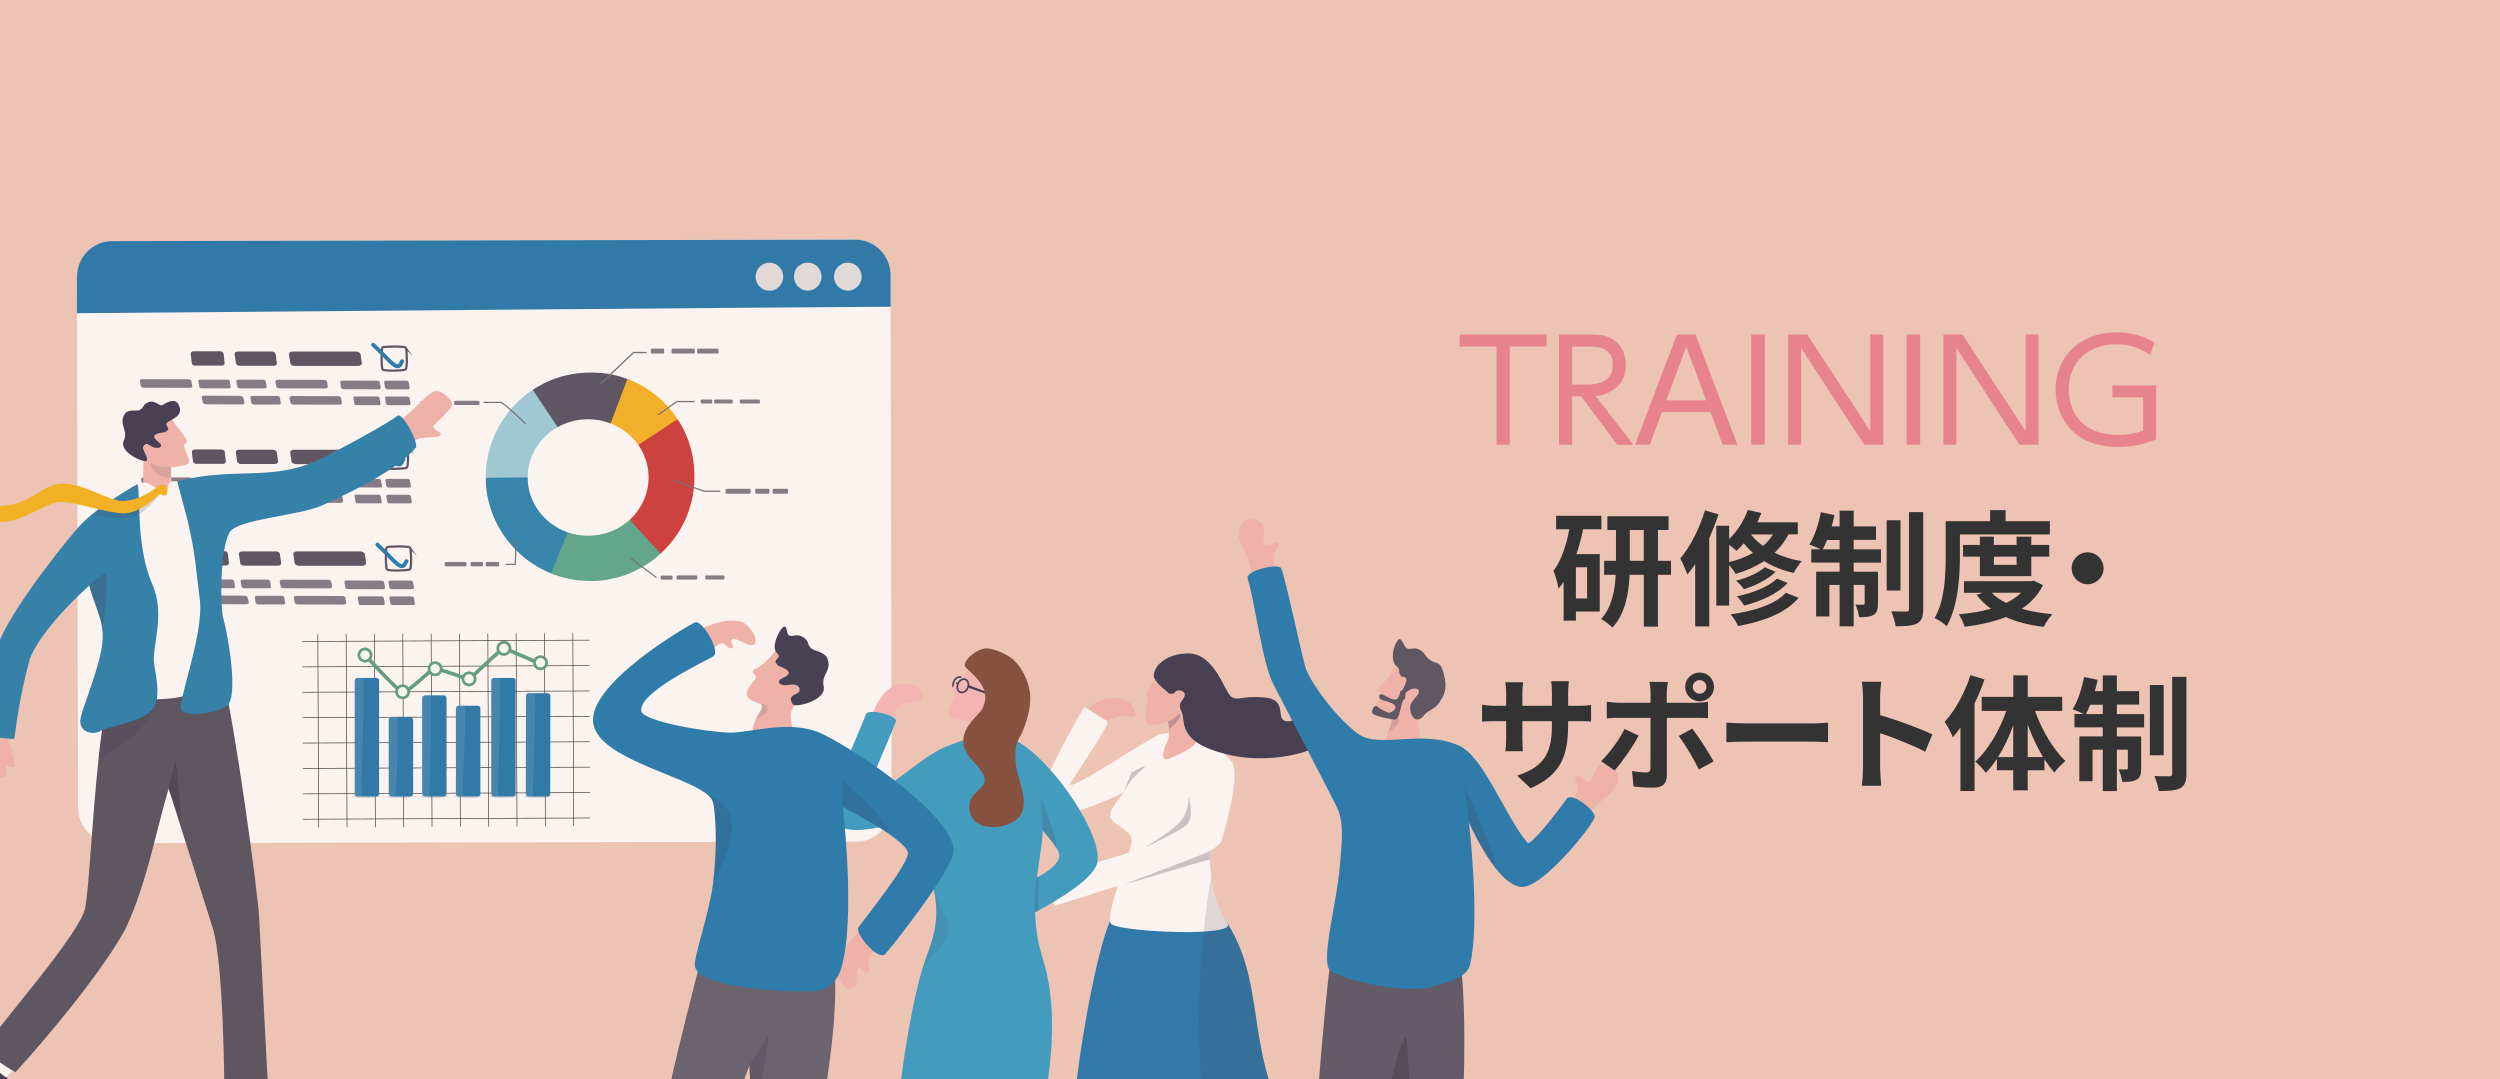 <?xml version="1.0" encoding="UTF-8"?><svg id="_レイヤー_2" xmlns="http://www.w3.org/2000/svg" xmlns:xlink="http://www.w3.org/1999/xlink" viewBox="0 0 500.8 216.2"><rect x="0" y="0" width="500.8" height="216.2" fill="#808080" stroke="none"/><defs><style>.cls-1{fill:#0b75aa;}.cls-2,.cls-3{fill:#fff;}.cls-4{stroke:#0069a8;stroke-width:.79px;}.cls-4,.cls-5,.cls-6,.cls-7,.cls-8,.cls-9,.cls-10,.cls-11,.cls-12{fill:none;}.cls-4,.cls-6,.cls-8,.cls-10,.cls-11{stroke-linecap:round;}.cls-4,.cls-6,.cls-8,.cls-11{stroke-linejoin:round;}.cls-13{opacity:.19;}.cls-13,.cls-14,.cls-15,.cls-16,.cls-17,.cls-18,.cls-19,.cls-20{fill:#1f1f39;}.cls-5{stroke:#231f20;stroke-width:.14px;}.cls-5,.cls-3,.cls-7,.cls-10,.cls-12{stroke-miterlimit:10;}.cls-6{stroke-width:.26px;}.cls-6,.cls-8{stroke:#586063;}.cls-14{opacity:.18;}.cls-21,.cls-22{fill:#3b3b4c;}.cls-3{stroke:#3b3b4d;stroke-width:.45px;}.cls-23,.cls-20{opacity:.28;}.cls-7{stroke-width:.45px;}.cls-7,.cls-10{stroke:#fff;}.cls-24{fill:#4b4b5b;}.cls-15{opacity:.16;}.cls-25{fill:#f4f3f2;opacity:.11;}.cls-26{fill:#edc3b4;}.cls-27{fill:#32323f;opacity:.23;}.cls-16{opacity:.1;}.cls-28{fill:#1991bf;}.cls-17{opacity:.57;}.cls-29{fill:#1f1f3b;}.cls-30{fill:#0267a4;}.cls-31{fill:#e7838c;}.cls-32{fill:#8cc9da;}.cls-33{fill:#419f81;}.cls-34{opacity:.8;}.cls-35{fill:#333;}.cls-36{fill:#0771a5;}.cls-37{fill:#f4ad00;}.cls-38{fill:#efaea6;}.cls-39{fill:#419671;}.cls-8{stroke-width:.25px;}.cls-40{fill:#dedee0;}.cls-41{fill:#0267a5;}.cls-42{fill:#6d3522;}.cls-43{clip-path:url(#clippath);}.cls-44{fill:#414154;}.cls-22{opacity:.75;}.cls-19{opacity:.14;}.cls-10{stroke-width:.28px;}.cls-11{stroke:#419671;stroke-width:.73px;}.cls-45,.cls-46{fill:#3b3b4d;}.cls-47{fill:#eeada5;}.cls-46{opacity:.76;}.cls-48{fill:#c62020;}.cls-49{fill:#3c3c4c;}.cls-50{fill:#0069a8;}.cls-51{fill:#f4aa08;}.cls-52{fill:#f5b1b4;}.cls-12{stroke:#1f1f39;stroke-width:.33px;}</style><clipPath id="clippath"><rect class="cls-9" x="0" y="0" width="500.8" height="216.2" transform="translate(500.8 216.2) rotate(-180)"/></clipPath></defs><g id="_レイヤー_1-2"><polyline class="cls-26" points="0 0 500.8 0 500.8 216.2 0 216.2"/><g class="cls-34"><g class="cls-43"><g><path class="cls-2" d="M15.41,55.46l.22,106.3c0,3.95,3.17,7.15,7.06,7.14l148.89-.3c3.89,0,7.04-3.22,7.03-7.17l-.22-106.3c0-3.95-3.17-7.15-7.06-7.14l-148.89,.3c-3.89,0-7.04,3.22-7.03,7.17Zm11.49,47.22c0-2.64,2.1-4.79,4.7-4.79,2.6,0,4.72,2.13,4.72,4.77,0,2.64-2.1,4.79-4.7,4.79-2.6,0-4.72-2.13-4.72-4.77Z"/><g><path class="cls-30" d="M15.41,55.47v7.27c31.59-.26,138.2-1.15,163-1.3v-6.3c-.02-3.95-3.18-7.15-7.08-7.14l-148.89,.3c-3.89,0-7.04,3.22-7.03,7.17Z"/><ellipse class="cls-40" cx="169.84" cy="55.41" rx="2.77" ry="2.81" transform="translate(-.11 .33) rotate(-.11)"/><ellipse class="cls-40" cx="161.8" cy="55.42" rx="2.77" ry="2.81" transform="translate(-.11 .33) rotate(-.12)"/><path class="cls-40" d="M151.35,55.44c0,1.55,1.25,2.81,2.78,2.81,1.53,0,2.77-1.27,2.77-2.82,0-1.55-1.25-2.81-2.78-2.81s-2.77,1.27-2.77,2.82Z"/></g></g><rect class="cls-2" x="25.01" y="95.06" width="14.86" height="17.3" transform="translate(65.09 207.36) rotate(179.88)"/><path class="cls-32" d="M97.1,95.43c0,.06,0,.12,0,.18,0,.06,0,.11,0,.16,0,.05,0,.1,0,.15,0,.08,0,.16,0,.24,0,.05,0,.1,0,.15,0,.08,0,.16,.01,.24,0,.05,0,.1,0,.15,0,.05,0,.1,0,.14,0,.06,0,.12,.01,.18,0,.05,0,.11,.01,.16,0,.08,.01,.15,.02,.23h0c0,.08,.01,.16,.02,.23,0,.06,.01,.12,.02,.18,0,.08,.02,.15,.03,.23,0,0,0,.01,0,.02,.01,.12,.03,.24,.05,.36,0,0,0,.01,0,.02,0,.05,.01,.1,.02,.14,.01,.08,.03,.17,.04,.25,0,.04,.01,.08,.02,.13h0c.01,.09,.03,.18,.04,.26,0,0,0,0,0,0,.01,.08,.03,.17,.05,.25,0,.04,.02,.08,.03,.13,0,0,0,0,0,.01,0,.04,.01,.08,.02,.11,.02,.09,.04,.18,.06,.28,.03,.12,.05,.24,.08,.36,.02,.08,.04,.16,.06,.24,.03,.13,.06,.25,.1,.37,.01,.04,.02,.08,.03,.12,0,.02,.01,.04,.02,.06,.02,.07,.03,.13,.06,.2,.01,.04,.02,.08,.04,.12,0,.04,.02,.07,.03,.11h0s.03,.09,.04,.13c.01,.04,.03,.08,.04,.12,0,0,0,0,0,.01,0,.02,.01,.04,.02,.07,.02,.05,.03,.11,.05,.16,.01,.04,.03,.08,.04,.12,.01,.03,.02,.06,.03,.09,0,.01,0,.02,.01,.03,.04,.11,.08,.23,.12,.34,0,0,0,.02,0,.02,.01,.04,.03,.08,.04,.12,.08,.21,.16,.42,.25,.63,0,.03,.02,.05,.03,.08,.01,.04,.03,.08,.05,.12,.02,.04,.03,.08,.05,.12,0,0,0,0,0,0,.02,.05,.04,.09,.06,.14,.04,.1,.09,.21,.14,.31,.08,.19,.17,.37,.26,.55,.03,.07,.06,.12,.07,.14,0,.01,0,.02,.01,.02h0c.03,.05,.05,.11,.08,.16,.01,.03,.03,.06,.05,.09,.12,.23,.24,.46,.37,.68,.07,.12,.13,.23,.2,.35,.05,.08,.1,.17,.15,.25,.1,.16,.2,.32,.3,.48,.05,.08,.1,.16,.15,.24,.07,.11,.14,.21,.22,.32,.07,.1,.14,.2,.21,.29,0,0,.01,.02,.02,.03,.08,.1,.15,.2,.22,.3,.04,.06,.08,.11,.13,.17,.03,.04,.07,.09,.1,.13,.28,.37,.57,.72,.88,1.07,.32,.36,.66,.72,1.01,1.06,.67,.66,1.38,1.28,2.14,1.84,.27,.21,.55,.4,.83,.59,.84,.57,1.72,1.08,2.64,1.53,.44,.21,.89,.41,1.34,.6,1.39,.56,2.86,.98,4.38,1.23,.04,0,.08,.01,.12,.02,.05,0,.09,.01,.14,.02,.12,.02,.26,.04,.42,.06,.07,0,.14,.02,.22,.03,.58,.07,1.16,.12,1.76,.15h0s.04,0,.04,0l6.22-.68h.04c.28-.08,.56-.16,.83-.24,.27-.08,.54-.18,.81-.27,.27-.09,.54-.2,.8-.3,.4-.16,.79-.33,1.17-.51,.22-.11,.45-.22,.67-.33,.15-.08,.29-.15,.44-.23,.06-.03,.12-.06,.17-.1,.04-.02,.08-.05,.12-.07,.16-.09,.32-.18,.48-.28,0,0,.02,0,.02-.01,.1-.06,.21-.12,.31-.19,0,0,0,0,.01,0,.03-.02,.06-.04,.09-.06,.12-.08,.24-.15,.35-.23,.1-.07,.21-.14,.31-.21,0,0,.01,0,.02-.01,.19-.13,.37-.26,.55-.39,.06-.04,.12-.09,.18-.13,.04-.03,.07-.06,.11-.08,.14-.11,.29-.22,.43-.34,.04-.03,.08-.07,.13-.1,.03-.03,.07-.06,.1-.09,0,0,.01-.01,.02-.02,.15-.13,.31-.26,.46-.39,.03-.03,.06-.05,.09-.08,.04-.04,.09-.08,.13-.12,.01,0,.02-.02,.03-.03,0,0,0,0,0,0,0,0,.01,0,.02-.01,.02-.02,.05-.04,.07-.07,.11-.1,.22-.2,.32-.31,.02-.02,.05-.04,.07-.07,0,0,.02-.01,.02-.02,.06-.06,.12-.11,.17-.17,.08-.08,.15-.15,.23-.23t0,0s.06-.07,.1-.1c.08-.08,.16-.17,.24-.25,.04-.04,.07-.07,.1-.11,.1-.1,.19-.21,.28-.32,.03-.03,.06-.07,.09-.1,.05-.05,.09-.11,.14-.16,.01-.01,.03-.03,.04-.04,0,0,0,0,0-.01,.08-.1,.17-.2,.25-.3,0,0,0,0,0,0,.05-.07,.11-.13,.16-.2,.02-.02,.04-.05,.06-.07,0,0,0,0,0,0,.1-.13,.2-.25,.29-.38,.04-.06,.09-.11,.13-.17,0,0,0,0,0,0,.06-.08,.11-.16,.17-.23,.02-.03,.05-.07,.08-.1,.03-.05,.07-.09,.1-.14,.01-.02,.03-.04,.04-.06,.04-.05,.07-.1,.1-.14,0,0,0,0,0,0,.04-.06,.08-.12,.12-.18,.04-.05,.07-.11,.1-.16,.02-.03,.04-.06,.06-.09,.01-.02,.02-.03,.03-.05,.05-.08,.1-.15,.15-.23,.07-.12,.15-.24,.22-.36,.07-.12,.14-.24,.21-.36,0,0,0,0,0,0,.05-.09,.1-.17,.14-.26,0,0,0,0,0-.01,.02-.03,.04-.07,.06-.1,.07-.12,.13-.25,.2-.37,.02-.04,.04-.09,.06-.13,0-.01,.01-.02,.02-.03,.05-.1,.1-.2,.15-.3,.02-.04,.04-.08,.06-.12,.02-.04,.04-.08,.05-.11,.01-.02,.02-.05,.04-.07,0-.02,.02-.04,.03-.06,.09-.2,.18-.4,.27-.6,.05-.1,.09-.21,.13-.31,0-.02,.02-.04,.02-.06,.03-.07,.06-.14,.08-.21,0-.02,.02-.04,.02-.07,0,0,0,0,0-.01,.01-.03,.03-.07,.04-.1,.03-.07,.05-.14,.08-.22,0-.03,.02-.05,.03-.08,.03-.09,.06-.17,.09-.26,0,0,0,0,0-.01,0,0,0,0,0,0,.04-.11,.08-.23,.11-.34,.03-.09,.06-.17,.08-.26,.09-.3,.18-.59,.26-.9,.03-.1,.05-.2,.08-.3,.03-.11,.05-.21,.08-.32,.03-.12,.06-.24,.08-.37h0c.03-.14,.06-.29,.09-.43,.03-.16,.06-.32,.08-.48,.02-.13,.04-.26,.06-.39,.02-.13,.04-.26,.06-.4,.01-.12,.03-.24,.04-.36,.01-.09,.02-.19,.03-.28,0-.04,.01-.09,.01-.14,0-.07,.01-.15,.02-.22,0-.09,.01-.18,.02-.27,0-.06,0-.11,.01-.17,0-.13,.01-.25,.02-.38h0c0-.1,0-.2,0-.29,0-.06,0-.11,0-.16,0-.06,0-.12,0-.18,0-.09,0-.19,0-.28,0-.14,0-.28,0-.42,0-.03,0-.06,0-.09v-.02s0-.05,0-.07c0-.11,0-.23-.01-.34,0-.04,0-.08,0-.11,0-.13-.01-.26-.02-.39,0-.02,0-.04,0-.06,0-.06,0-.11-.01-.17,0-.13-.02-.27-.03-.4,0-.01,0-.03,0-.04,0-.01,0-.03,0-.04,0-.08-.02-.16-.03-.23,0-.06-.01-.11-.02-.16,0-.05-.01-.1-.02-.14,0-.03,0-.07-.01-.1,0-.06-.02-.12-.03-.18,0-.03,0-.05,0-.07,0-.04-.01-.08-.02-.11,0-.04-.01-.07-.02-.11-.01-.09-.03-.18-.04-.26,0-.01,0-.03,0-.04-.01-.07-.02-.13-.03-.2,0-.05-.02-.1-.03-.15,0-.02,0-.05-.01-.07-.02-.1-.04-.2-.06-.31-.01-.06-.02-.12-.04-.17,0-.04-.02-.09-.03-.13,0-.04-.02-.09-.03-.13,0-.02,0-.03-.01-.05-.02-.08-.03-.15-.05-.23,0-.02,0-.04-.01-.06,0-.04-.02-.07-.03-.11,0-.02,0-.03-.01-.05,0-.02-.01-.05-.02-.07-.03-.13-.07-.25-.1-.38,0-.02,0-.03-.01-.05,0,0,0-.01,0-.02,0-.03-.01-.05-.02-.07-.02-.08-.05-.16-.07-.24-.01-.04-.02-.08-.03-.12,0,0,0,0,0,0-.04-.12-.08-.24-.12-.36-.03-.09-.06-.19-.09-.28,0-.03-.02-.05-.03-.08-.01-.04-.03-.08-.04-.12-.03-.08-.06-.16-.08-.24,0-.02-.01-.04-.02-.06-.04-.11-.08-.23-.13-.34-.01-.04-.03-.08-.05-.12-.03-.07-.06-.14-.09-.21-.02-.04-.04-.09-.06-.14-.06-.15-.13-.3-.19-.44,0-.01,0-.02-.01-.03,0-.02-.02-.04-.03-.06-.05-.11-.1-.23-.16-.34,0-.02-.01-.03-.02-.05-.08-.17-.16-.33-.24-.5-.05-.1-.1-.2-.15-.3,0,0,0,0,0,0-.02-.04-.04-.07-.06-.11-.01-.02-.02-.04-.03-.06-.01-.02-.02-.04-.03-.06-.05-.09-.1-.18-.15-.27-.06-.1-.12-.2-.17-.31,0-.01-.02-.03-.02-.04-.04-.07-.08-.14-.12-.2-.02-.03-.04-.07-.06-.1-.04-.07-.08-.13-.13-.2-.09-.15-.18-.29-.28-.43-.07-.1-.14-.2-.21-.31-.07-.1-.14-.2-.21-.3-.15-.21-.29-.41-.45-.61-.05-.06-.09-.12-.14-.18-.08-.11-.16-.21-.25-.31-.09-.12-.19-.23-.29-.35-.08-.1-.16-.19-.25-.29-.07-.08-.14-.16-.21-.23-.04-.04-.08-.09-.12-.13-.05-.06-.1-.11-.16-.17-.08-.09-.17-.18-.25-.27-.06-.06-.12-.12-.18-.18-.04-.04-.08-.08-.12-.12-.07-.08-.15-.15-.22-.22-.22-.21-.45-.42-.68-.62-.08-.07-.16-.14-.24-.21-.03-.03-.06-.05-.08-.07-.12-.1-.23-.2-.35-.29-.1-.08-.21-.17-.31-.25-.05-.04-.11-.08-.16-.12-.08-.06-.15-.12-.23-.18-.06-.05-.13-.09-.19-.14-.2-.15-.41-.29-.62-.43-.07-.04-.13-.09-.2-.13-.08-.05-.16-.1-.24-.15-.06-.04-.12-.08-.18-.11-.22-.14-.45-.28-.68-.4-.07-.04-.13-.08-.2-.11-.28-.16-.56-.3-.85-.44-.12-.06-.24-.12-.36-.17-.07-.03-.13-.06-.2-.09-.02-.01-.05-.02-.07-.03-.13-.06-.27-.12-.41-.18,0,0,0,0-.01,0-.07-.03-.14-.06-.21-.09-.06-.03-.13-.05-.19-.08,0,0-.02,0-.03,0-.02,0-.04-.02-.06-.03-.03-.01-.06-.02-.09-.03-.02,0-.05-.02-.07-.03-.07-.03-.14-.06-.22-.08,0,0,0,0,0,0-.01,0-.03-.01-.04-.01-.06-.02-.11-.04-.17-.06-.1-.04-.21-.08-.31-.11-.01,0-.02-.01-.03-.01-.04-.02-.09-.03-.13-.05-.06-.02-.13-.04-.19-.06-.03-.01-.06-.02-.08-.03-.03-.01-.06-.02-.09-.03-.04-.02-.08-.03-.13-.04-.06-.02-.13-.04-.19-.06-.03-.01-.07-.02-.1-.03-.06-.02-.13-.04-.19-.06-.03,0-.06-.02-.08-.02-.01,0-.02,0-.03,0-.07-.02-.14-.04-.2-.06,0,0-.02,0-.03,0-.1-.03-.2-.05-.3-.08-.02,0-.05-.01-.07-.02-.09-.02-.18-.04-.27-.07-.01,0-.03,0-.05-.01-.05-.01-.11-.03-.16-.04,0,0,0,0-.01,0,0,0,0,0,0,0-.16-.04-.32-.07-.47-.1,0,0-.02,0-.03,0-.04,0-.08-.02-.11-.02-.12-.02-.23-.04-.35-.06-.03,0-.06,0-.08-.01-.13-.02-.26-.04-.39-.06-.03,0-.06,0-.09-.01-.03,0-.06,0-.1-.01-.06-.01-.12-.02-.17-.03-.07-.01-.15-.02-.22-.03-.02,0-.03,0-.05,0-.11-.01-.22-.03-.33-.04-.04,0-.08,0-.13-.01-.02,0-.03,0-.05,0-.03,0-.05,0-.08,0-.09,0-.19-.02-.28-.02-.09,0-.18-.01-.27-.02-.03,0-.06,0-.08,0-.02,0-.04,0-.06,0-.05,0-.1,0-.16,0-.05,0-.1,0-.14,0h-.02s-.04,0-.06,0c-.15,0-.31-.01-.47-.01-.33,0-.66,0-.99,0-.15,0-.29,0-.43,.02-.12,0-.24,.01-.36,.02-.09,0-.17,.01-.26,.02-.01,0-.03,0-.04,0-.12,0-.24,.02-.36,.03-.13,.01-.26,.03-.4,.04-.13,.01-.26,.03-.39,.05-.11,.01-.22,.03-.33,.05-.04,0-.08,.01-.12,.02-.09,.01-.19,.03-.28,.04-.12,.02-.23,.04-.35,.06-.29,.05-.57,.11-.86,.18-.04,0-.08,.02-.12,.03-.13,.03-.25,.06-.38,.09-.18,.05-.37,.1-.55,.15-.09,.03-.19,.05-.28,.08-.06,.02-.12,.03-.17,.05-.13,.04-.27,.08-.4,.13-.14,.05-.28,.09-.42,.14-.02,0-.04,.01-.06,.02-.13,.05-.27,.1-.4,.15-.15,.06-.29,.11-.44,.17-.29,.12-.57,.24-.86,.37-.14,.06-.28,.13-.42,.2-.11,.05-.22,.11-.33,.17-.41,.21-.82,.43-1.22,.67-.1,.06-.2,.12-.3,.18,0,0-.02,0-.03,.02-.08,.05-.16,.09-.23,.15-.13,.08-.26,.17-.39,.25-.24,.16-.49,.33-.72,.5-.1,.08-.2,.15-.3,.23-.02,.01-.04,.03-.06,.04-.11,.08-.22,.17-.32,.25-.12,.09-.24,.19-.36,.29-.12,.1-.24,.2-.35,.3-.27,.23-.53,.47-.79,.72-2.48,2.37-4.38,5.34-5.48,8.69-.48,1.46-.8,2.99-.96,4.58-.05,.53-.08,1.06-.09,1.6,0,.14,0,.28,0,.42Zm16.73,11c-4.6-1.58-7.9-5.81-7.9-10.78,0-.04,0-.07,0-.11,.04-4.17,2.4-7.81,5.9-9.78,1.76-.99,3.8-1.55,5.98-1.55,1.55,0,3.04,.29,4.4,.81,.24,.09,.48,.19,.71,.3,1.35,.62,2.57,1.48,3.58,2.52,.43,.44,.82,.91,1.17,1.41,.19,.27,.37,.56,.54,.85,.95,1.64,1.49,3.54,1.49,5.55,0,3.26-1.42,6.2-3.69,8.29-.5,.46-1.05,.88-1.63,1.25-1.88,1.2-4.14,1.9-6.56,1.9-1.4,0-2.74-.23-3.99-.66Z"/><path class="cls-10" d="M117.42,74.27c-.58,.02-1.16,.07-1.73,.14"/><path class="cls-45" d="M106.54,77.81l5.3,7.95c1.76-.99,3.8-1.55,5.98-1.55,1.55,0,3.04,.29,4.4,.81,.24,.09,.48,.19,.71,.3l4.2-9.12s-.05-.02-.07-.03c-.13-.06-.27-.12-.41-.18,0,0,0,0-.01,0-.07-.03-.14-.06-.21-.09-.06-.03-.13-.05-.19-.08,0,0-.02,0-.03,0-.02,0-.04-.02-.06-.03-.03-.01-.06-.02-.09-.03-.1-.04-.19-.08-.29-.11,0,0,0,0,0,0-.01,0-.03-.01-.04-.02-.06-.02-.11-.04-.17-.06-.1-.04-.21-.08-.31-.11-.01,0-.02-.01-.03-.01-.04-.02-.09-.03-.13-.05-.03,0-.05-.02-.08-.03-.06-.03-.13-.04-.19-.06-.03-.01-.06-.02-.09-.03-.04-.02-.08-.03-.13-.04-.06-.02-.13-.04-.19-.06-.03-.01-.07-.02-.1-.03-.06-.02-.13-.04-.19-.06-.03,0-.06-.02-.08-.02-.01,0-.02,0-.03,0-.07-.02-.14-.04-.2-.06,0,0-.02,0-.03,0-.1-.03-.2-.05-.3-.08-.02,0-.05-.01-.07-.02-.02,0-.04-.01-.06-.01-.07-.02-.14-.04-.21-.05-.01,0-.03,0-.05-.01-.06-.01-.12-.03-.17-.04,0,0,0,0,0,0-.16-.04-.32-.07-.47-.1,0,0-.02,0-.03,0-.04,0-.08-.02-.11-.02-.12-.02-.23-.04-.35-.06-.03,0-.06,0-.08-.01-.13-.02-.26-.04-.39-.06-.03,0-.06,0-.09-.01-.09-.01-.18-.03-.27-.04-.07-.01-.15-.02-.22-.03-.02,0-.03,0-.05,0-.11-.01-.22-.03-.33-.04-.06,0-.12-.01-.18-.02-.03,0-.05,0-.08,0-.09,0-.19-.02-.28-.02-.09,0-.18-.01-.27-.02-.03,0-.06,0-.08,0-.02,0-.04,0-.06,0-.1,0-.2-.01-.3-.02-.02,0-.05,0-.07,0-.15,0-.31-.01-.47-.01-.33,0-.66,0-.99,0-.15,0-.29,0-.43,.02-.12,0-.24,.01-.36,.02-.09,0-.17,.01-.26,.02-.01,0-.03,0-.04,0-.12,0-.24,.02-.36,.03-.13,.01-.26,.03-.4,.04-.13,.01-.26,.03-.39,.05-.11,.01-.22,.03-.33,.05-.04,0-.08,.01-.12,.02-.09,.01-.19,.03-.28,.04-.12,.02-.23,.04-.35,.06-.29,.05-.57,.11-.86,.18-.04,0-.08,.02-.12,.03-.13,.03-.25,.06-.38,.09-.18,.05-.37,.1-.55,.15-.09,.03-.19,.05-.28,.08-.06,.02-.12,.03-.17,.05-.13,.04-.27,.08-.4,.13-.14,.05-.28,.09-.42,.14-.02,0-.04,.01-.06,.02-.13,.05-.27,.1-.4,.15-.15,.06-.29,.11-.44,.17-.29,.12-.57,.24-.86,.37-.14,.06-.28,.13-.42,.2-.11,.05-.22,.11-.33,.17-.41,.21-.82,.43-1.22,.67-.1,.06-.2,.12-.3,.18,0,0-.02,0-.03,.02-.08,.05-.16,.09-.23,.15-.13,.08-.26,.17-.39,.25Z"/><path class="cls-1" d="M97.1,95.62c0,.06,0,.11,0,.16,0,.05,0,.1,0,.15,0,.08,0,.16,0,.24,0,.05,0,.1,0,.15,0,.08,0,.16,.01,.24,0,.05,0,.1,0,.15,0,.05,0,.1,0,.14,0,.06,0,.12,.01,.18,0,.05,0,.11,.01,.16,0,.08,.01,.15,.02,.23h0c0,.08,.01,.16,.02,.23,.01,.13,.03,.27,.05,.4,0,0,0,.01,0,.02,.02,.13,.03,.25,.05,.38,.02,.13,.04,.27,.06,.4,0,.04,.01,.08,.02,.13l.04,.26s0,0,0,0c.02,.13,.05,.25,.07,.38,0,0,0,0,0,.01,.1,.52,.23,1.04,.37,1.54,.03,.11,.06,.21,.09,.32,0,.04,.02,.07,.03,.11h0s.03,.09,.04,.13c.01,.04,.03,.08,.04,.12,0,.03,.02,.05,.03,.08,.02,.05,.03,.11,.05,.16,.02,.07,.05,.14,.07,.21,0,.01,0,.02,.01,.03,.04,.11,.08,.23,.12,.34,.02,.05,.03,.09,.05,.14,.08,.21,.16,.42,.25,.63,.04,.11,.09,.21,.13,.31,.02,.05,.04,.09,.06,.14,.04,.1,.09,.21,.14,.31,.08,.19,.17,.37,.26,.55,.03,.07,.06,.12,.07,.14,0,.01,0,.02,.01,.02h0c.04,.08,.08,.16,.12,.24,.12,.23,.24,.46,.37,.68,.07,.12,.13,.23,.2,.35,.05,.08,.1,.17,.15,.25,.1,.16,.2,.32,.3,.48,.05,.08,.1,.16,.15,.24,.07,.11,.14,.21,.22,.32,.07,.1,.14,.2,.21,.29,0,0,.01,.02,.02,.03,.08,.1,.15,.2,.22,.3,.08,.1,.15,.21,.23,.31,2.28,2.93,5.3,5.25,8.8,6.67,2.21,.9,4.61,1.43,7.11,1.52,.27,.01,.55,.02,.83,.02,1.33,0,2.63-.12,3.89-.36,.03,0,.06-.01,.1-.02,.33-.06,.66-.13,.98-.21,.01,0,.02,0,.03,0,.13-.03,.26-.06,.39-.1,1.02-.27,2.02-.61,2.97-1.02,.11-.05,.22-.1,.33-.15,.44-.2,.88-.41,1.3-.64,.11-.06,.21-.12,.32-.18,.1-.06,.21-.12,.31-.18,.1-.06,.21-.12,.31-.18,.1-.06,.21-.12,.31-.19,0,0,0,0,.01,0,.26-.16,.51-.33,.75-.5,.13-.09,.25-.18,.38-.26,.12-.09,.25-.18,.37-.27,.11-.09,.22-.17,.34-.26,.02-.02,.05-.04,.07-.06,.08-.07,.17-.14,.25-.21,.03-.03,.07-.06,.1-.09,.1-.08,.2-.17,.3-.26,.09-.08,.17-.15,.26-.23,.04-.04,.09-.08,.13-.12,.01-.01,.02-.02,.03-.03,0,0,0,0,0,0,.08-.08,.17-.15,.25-.23,0,0,.02-.01,.03-.02,.07-.07,.14-.13,.2-.2,0,0,.02-.01,.02-.02,.08-.08,.17-.16,.25-.25,.06-.06,.12-.12,.18-.18,.03-.03,.05-.05,.07-.07,.08-.08,.16-.17,.24-.26,.17-.18,.32-.35,.48-.53,.05-.05,.09-.11,.14-.16,.03-.03,.05-.06,.08-.09,.06-.07,.12-.14,.17-.21,.02-.02,.03-.04,.05-.06,.05-.07,.11-.13,.16-.2,.02-.02,.04-.05,.06-.07,.07-.09,.14-.17,.2-.26,.06-.08,.12-.16,.18-.24,.01-.02,.03-.04,.04-.05,0,0,0,0,0,0l.17-.23s.03-.04,.04-.06c.04-.06,.09-.13,.14-.19,.01-.02,.03-.04,.04-.06,0-.01,.02-.02,.02-.04,.06-.08,.11-.16,.16-.24,0,0,0,0,0,0,.01-.01,.02-.03,.03-.04,.01-.02,.03-.04,.03-.06,.04-.06,.08-.13,.13-.19,.01-.02,.02-.03,.03-.05,.05-.08,.11-.17,.16-.25,.13-.2,.25-.41,.36-.61,0-.01,.02-.03,.02-.04,.05-.09,.1-.18,.15-.27,0,0,0,0,0,0,0,0,.01-.02,.02-.03,0,0,0,0,0-.01,.05-.09,.09-.18,.14-.26,0-.01,.01-.02,.02-.03,.05-.1,.11-.2,.16-.31,0-.01,.01-.02,.02-.03,.04-.09,.09-.18,.13-.27,0,0,0-.02,.01-.03,.02-.04,.04-.08,.06-.12,.02-.04,.04-.07,.05-.11,.01-.03,.02-.05,.04-.08,.05-.11,.1-.23,.15-.34,.03-.07,.06-.14,.09-.21,.02-.04,.04-.08,.05-.12,0-.02,.02-.04,.03-.06,.02-.05,.04-.09,.06-.14,.02-.04,.03-.07,.05-.11,0-.02,.02-.04,.02-.06,.03-.07,.06-.14,.08-.21,0-.03,.02-.05,.03-.08,.01-.03,.03-.07,.04-.1,.03-.07,.05-.14,.08-.22,0-.03,.02-.05,.03-.08,.02-.06,.04-.12,.06-.18,.01-.03,.02-.06,.03-.09,0,0,0,0,0,0,.04-.11,.08-.23,.11-.34,.03-.09,.06-.17,.08-.26,.09-.3,.18-.59,.26-.9,.03-.1,.05-.2,.08-.3,.03-.11,.05-.21,.08-.32,.03-.12,.06-.24,.08-.37h0c.03-.14,.06-.29,.09-.43,.03-.16,.06-.32,.08-.48,.02-.13,.04-.26,.06-.39,.02-.13,.04-.26,.06-.4,.01-.12,.03-.24,.04-.36,.01-.09,.02-.19,.03-.28,0-.04,.01-.09,.01-.14,0-.07,.01-.15,.02-.22,0-.09,.01-.18,.02-.27,0-.06,0-.11,.01-.17,0-.13,.01-.25,.02-.38h0c0-.1,0-.2,0-.29,0-.06,0-.11,0-.16,0-.06,0-.12,0-.18,0-.09,0-.19,0-.28,0-.14,0-.28,0-.42,0-.03,0-.06,0-.09v-.02s0-.05,0-.07c0-.11,0-.23-.01-.34,0-.04,0-.08,0-.11,0-.13-.01-.26-.02-.39,0-.02,0-.04,0-.06,0-.06,0-.11-.01-.17,0-.13-.02-.27-.03-.4,0-.01,0-.03,0-.04,0-.01,0-.03,0-.04,0-.08-.02-.16-.03-.23,0-.06-.01-.11-.02-.16,0-.05-.01-.1-.02-.14,0-.03,0-.07-.01-.1,0-.06-.02-.12-.03-.18,0-.03,0-.05,0-.07,0-.04-.01-.08-.02-.11,0-.04-.01-.07-.02-.11,0-.04-.01-.09-.02-.13,0-.04-.01-.09-.02-.13,0-.01,0-.03,0-.04,0,0,0-.02,0-.02,0-.06-.02-.11-.03-.17,0,0,0,0,0,0,0-.05-.02-.1-.03-.15,0-.01,0-.02,0-.03h0c-.01-.08-.03-.16-.05-.24,0-.04-.01-.07-.02-.11-.01-.06-.02-.12-.04-.17,0-.04-.02-.09-.03-.13,0-.04-.02-.09-.03-.13-.02-.09-.04-.18-.06-.27,0-.02,0-.04-.01-.06-.01-.05-.02-.1-.04-.15,0-.05-.02-.09-.03-.14-.02-.08-.04-.16-.06-.24-.01-.04-.02-.08-.03-.11,0,0,0-.01,0-.02,0-.03-.01-.05-.02-.07-.01-.06-.03-.11-.05-.16-.01-.04-.02-.08-.04-.12,0-.03-.01-.05-.02-.07,0,0,0,0,0,0-.02-.06-.04-.12-.05-.18-.02-.08-.05-.15-.07-.23-.01-.04-.03-.08-.04-.12,0,0,0,0,0,0-.01-.04-.03-.08-.04-.12,0,0,0,0,0-.01,0-.02-.01-.04-.02-.07-.02-.05-.04-.11-.06-.16-.01-.04-.03-.08-.04-.12-.01-.04-.03-.08-.04-.12-.04-.12-.09-.24-.13-.36-.01-.04-.03-.08-.05-.12-.03-.07-.06-.14-.09-.21-.06-.16-.13-.33-.2-.49-.02-.04-.03-.08-.05-.12-.01-.02-.02-.05-.03-.07,0-.01-.01-.03-.02-.04-.05-.1-.09-.2-.14-.3,0-.02-.01-.03-.02-.05-.1-.22-.21-.43-.32-.65-.03-.07-.06-.11-.07-.14,0,0,0-.01,0-.01,0,0,0,0,0,0s0,0,0,0c-.02-.03-.03-.06-.05-.09,0-.02-.02-.04-.03-.06h0l-8.72,4.68c.95,1.64,1.49,3.54,1.49,5.55,0,3.26-1.42,6.2-3.69,8.29-.5,.46-1.05,.88-1.63,1.25-1.88,1.2-4.14,1.9-6.56,1.9-1.4,0-2.74-.23-3.99-.66-4.6-1.58-7.9-5.81-7.9-10.78,0-.04,0-.07,0-.11h-.45s-8.38,.08-8.38,.08h0Z"/><path class="cls-48" d="M124.38,105.19l5.14,8.2s0,0,.01,0c.26-.16,.51-.33,.75-.5,.13-.09,.25-.18,.38-.26,.12-.09,.25-.18,.37-.27,.11-.09,.22-.17,.34-.26,.02-.02,.05-.04,.07-.06,.08-.07,.17-.14,.25-.21,.03-.03,.07-.06,.1-.09,.1-.08,.2-.17,.3-.26,.09-.08,.17-.15,.26-.23,.04-.04,.09-.08,.13-.12,.01,0,.02-.02,.03-.03,0,0,0,0,0,0,0,0,.01,0,.02-.01,.08-.07,.16-.14,.23-.22,0,0,.02-.01,.03-.02,.07-.07,.14-.13,.2-.2,0,0,.02-.01,.02-.02,.06-.06,.12-.11,.17-.17,.03-.03,.05-.05,.07-.08,.06-.06,.12-.12,.18-.18,.03-.03,.05-.05,.07-.07,.08-.08,.16-.17,.24-.26,.17-.18,.32-.35,.48-.53,.05-.05,.09-.11,.14-.16,.01-.01,.03-.03,.04-.04,.01-.02,.03-.03,.04-.05,.06-.07,.12-.14,.17-.21,.07-.09,.14-.17,.21-.26,.02-.02,.04-.05,.06-.07,.07-.09,.14-.17,.2-.26,.06-.08,.12-.16,.18-.24,.07-.09,.14-.19,.21-.29,.06-.08,.12-.17,.18-.25,.01-.02,.03-.04,.04-.06,0-.01,.02-.02,.02-.04,.06-.08,.11-.16,.16-.24,0,0,0,0,0,0,.02-.03,.04-.06,.06-.1,.04-.06,.08-.13,.13-.19,.01-.02,.02-.03,.03-.05,.05-.08,.11-.17,.16-.25,.13-.2,.25-.41,.36-.61,.06-.1,.12-.21,.17-.31,0,0,0,0,0,0,.06-.1,.11-.2,.16-.31,0-.01,.01-.02,.02-.03,.1-.2,.21-.4,.31-.61,0,0,0-.02,.01-.03,.02-.04,.04-.08,.06-.12,.02-.04,.04-.07,.05-.11,.01-.03,.02-.05,.04-.08,.05-.11,.1-.23,.15-.34,.03-.07,.06-.14,.09-.21,.02-.04,.04-.08,.05-.12,0-.02,.02-.04,.03-.06,.02-.05,.04-.09,.06-.14,.02-.04,.03-.07,.05-.11,0-.02,.02-.04,.02-.06,.04-.09,.07-.18,.11-.27,.05-.14,.1-.27,.15-.41,.02-.06,.04-.12,.06-.18,.01-.03,.02-.05,.03-.08,0,0,0,0,0-.01,0,0,0,0,0,0,.04-.11,.08-.23,.11-.34,.03-.09,.06-.17,.08-.26,.09-.3,.18-.59,.26-.9,.03-.1,.05-.2,.08-.3,.03-.11,.05-.21,.08-.32,.03-.12,.06-.24,.08-.37h0c.03-.14,.06-.29,.09-.43,.03-.16,.06-.32,.08-.48,.02-.13,.04-.26,.06-.39,.02-.13,.04-.26,.06-.4,.01-.12,.03-.24,.04-.36,.01-.09,.02-.19,.03-.28,0-.04,.01-.09,.01-.14,0-.07,.01-.15,.02-.22,0-.09,.01-.18,.02-.27,0-.06,0-.11,.01-.17,0-.13,.01-.25,.02-.38h0c0-.1,0-.2,0-.29,0-.06,0-.11,0-.16,0-.06,0-.12,0-.18,0-.09,0-.19,0-.28,0-.14,0-.28,0-.42,0-.03,0-.06,0-.09v-.02s0-.05,0-.07c0-.11,0-.23-.01-.34,0-.04,0-.08,0-.11,0-.13-.01-.26-.02-.39,0-.02,0-.04,0-.06,0-.06,0-.11-.01-.17,0-.13-.02-.27-.03-.4,0-.01,0-.03,0-.04,0-.01,0-.03,0-.04,0-.08-.02-.16-.03-.23,0-.06-.01-.11-.02-.16,0-.05-.01-.1-.02-.14,0-.03,0-.07-.01-.1,0-.06-.02-.12-.03-.18,0-.03,0-.05,0-.07,0-.04-.01-.08-.02-.11,0-.04-.01-.07-.02-.11,0-.04-.01-.09-.02-.13,0-.04-.01-.09-.02-.13,0-.01,0-.03,0-.04,0,0,0-.02,0-.02,0-.06-.02-.11-.03-.17,0,0,0,0,0,0,0-.05-.02-.1-.03-.15,0-.01,0-.02,0-.03h0c-.01-.08-.03-.16-.05-.24,0-.04-.01-.07-.02-.11-.01-.06-.02-.12-.04-.17,0-.04-.02-.09-.03-.13,0-.04-.02-.09-.03-.13-.02-.09-.04-.18-.06-.27,0-.02,0-.04-.01-.06-.01-.05-.02-.1-.04-.15,0-.05-.02-.09-.03-.14-.02-.08-.04-.16-.06-.24-.01-.04-.02-.08-.03-.11,0,0,0-.01,0-.02,0-.03-.01-.05-.02-.07-.01-.06-.03-.11-.05-.16-.01-.04-.02-.08-.04-.12,0-.03-.01-.05-.02-.07,0,0,0,0,0,0-.02-.06-.04-.12-.05-.18-.02-.08-.05-.15-.07-.23-.01-.04-.03-.08-.04-.12,0,0,0,0,0,0-.01-.04-.03-.08-.04-.12,0,0,0,0,0-.01,0-.02-.01-.04-.02-.07-.02-.05-.04-.11-.06-.16-.01-.04-.03-.08-.04-.12-.01-.04-.03-.08-.04-.12-.04-.12-.09-.24-.13-.36-.01-.04-.03-.08-.05-.12-.03-.07-.06-.14-.09-.21-.06-.16-.13-.33-.2-.49-.02-.04-.03-.08-.05-.12-.01-.02-.02-.05-.03-.07,0-.01-.01-.03-.02-.04-.05-.1-.09-.2-.14-.3,0-.02-.01-.03-.02-.05-.1-.22-.21-.43-.32-.65-.03-.07-.06-.11-.07-.14,0,0,0,0,0,0,0,0,0,0,0,0h0s0,0,0-.01,0,0,0,0c-.02-.03-.03-.06-.05-.09,0-.02-.02-.04-.03-.06-.01-.02-.02-.04-.04-.06-.06-.11-.12-.21-.18-.32-.05-.08-.1-.17-.15-.25,0-.01-.02-.03-.02-.04-.04-.07-.08-.14-.12-.2-.02-.03-.04-.07-.06-.1-.04-.07-.08-.13-.13-.2,0,0,0-.01-.01-.02-.19-.3-.38-.6-.58-.89-.25-.36-.52-.72-.79-1.06-.32-.41-.66-.8-1.01-1.18h0s-7.33,6.76-7.33,6.76c.43,.44,.82,.91,1.17,1.41,.19,.27,.37,.56,.54,.85,.95,1.64,1.49,3.54,1.49,5.55,0,3.26-1.42,6.2-3.69,8.29-.5,.46-1.05,.88-1.63,1.25Z"/><path class="cls-51" d="M122.22,85.02c.24,.09,.48,.19,.71,.3,1.35,.62,2.57,1.48,3.58,2.52,.43,.44,.82,.91,1.17,1.41l8.29-5.45c-.07-.1-.14-.2-.21-.31-.07-.1-.14-.2-.21-.3-.15-.21-.29-.41-.45-.61-.05-.06-.09-.12-.14-.18-.08-.11-.16-.21-.25-.31-.09-.12-.19-.23-.29-.35-.08-.1-.16-.19-.25-.29-.07-.08-.14-.16-.21-.23-.04-.04-.08-.09-.12-.13-.05-.06-.1-.11-.16-.17-.08-.09-.17-.18-.25-.27-.06-.06-.12-.12-.18-.18-.04-.04-.08-.08-.12-.12-.07-.08-.15-.15-.22-.22-.22-.21-.45-.42-.68-.62-.08-.07-.16-.14-.24-.21-.03-.03-.06-.05-.08-.07-.12-.1-.23-.2-.35-.29-.1-.08-.21-.17-.31-.25-.05-.04-.11-.08-.16-.12-.08-.06-.15-.12-.23-.18-.06-.05-.13-.09-.19-.14-.2-.15-.41-.29-.62-.43-.07-.04-.13-.09-.2-.13-.08-.05-.16-.1-.24-.15-.06-.04-.12-.08-.18-.11-.22-.14-.45-.28-.68-.4-.07-.04-.13-.08-.2-.11-.28-.16-.56-.3-.85-.44-.12-.06-.24-.12-.36-.17-.07-.03-.13-.06-.2-.09-.02-.01-.05-.02-.07-.03-.13-.06-.27-.12-.41-.18,0,0,0,0-.01,0-.07-.03-.14-.06-.21-.09-.06-.03-.13-.05-.19-.08,0,0-.02,0-.03,0-.02,0-.04-.02-.06-.03-.03-.01-.06-.02-.09-.03-.02,0-.05-.02-.07-.03-.07-.03-.14-.06-.22-.08,0,0,0,0,0,0h0s-3.56,9.39-3.56,9.39Z"/><path class="cls-33" d="M110.33,115.08c2.21,.9,4.61,1.43,7.11,1.52,.27,.01,.55,.02,.83,.02,1.33,0,2.63-.12,3.89-.36,.03,0,.06-.01,.1-.02,.33-.06,.66-.13,.98-.21,.01,0,.02,0,.03,0,.13-.03,.26-.06,.39-.1,1.02-.27,2.02-.61,2.97-1.02,.11-.05,.22-.1,.33-.15,.44-.2,.88-.41,1.3-.64,.11-.06,.21-.12,.32-.18,.1-.06,.21-.12,.31-.18,.1-.06,.21-.12,.31-.18,.1-.06,.21-.12,.31-.19,0,0,0,0,.01,0,.26-.16,.51-.33,.75-.5,.13-.09,.25-.18,.38-.26,.12-.09,.25-.18,.37-.27,.11-.09,.22-.17,.34-.26,.02-.02,.05-.04,.07-.06,.08-.07,.17-.14,.25-.21,.03-.03,.07-.06,.1-.09,.1-.08,.2-.17,.3-.26,.09-.08,.17-.15,.26-.23,.04-.04,.09-.08,.13-.12,.01-.01,.02-.02,.03-.03l-6.52-7.16c-.5,.46-1.05,.88-1.63,1.25-1.88,1.2-4.14,1.9-6.56,1.9-1.4,0-2.74-.23-3.99-.66l-3.5,8.65Z"/><path class="cls-7" d="M97.1,95.43c0,.06,0,.12,0,.18,0,.06,0,.11,0,.16,0,.05,0,.1,0,.15,0,.08,0,.16,0,.24,0,.05,0,.1,0,.15,0,.08,0,.16,.01,.24,0,.05,0,.1,0,.15,0,.05,0,.1,0,.14,0,.06,0,.12,.01,.18,0,.05,0,.11,.01,.16,0,.08,.01,.15,.02,.23h0c0,.08,.01,.16,.02,.23,0,.06,.01,.12,.02,.18,0,.08,.02,.15,.03,.23,0,0,0,.01,0,.02,.01,.12,.03,.24,.05,.36,0,0,0,.01,0,.02,0,.05,.01,.1,.02,.14,.01,.08,.03,.17,.04,.25,0,.04,.01,.08,.02,.13h0c.01,.09,.03,.18,.04,.26,0,0,0,0,0,0,.01,.08,.03,.17,.05,.25,0,.04,.02,.08,.03,.13,0,0,0,0,0,.01,0,.04,.01,.08,.02,.11,.02,.09,.04,.18,.06,.28,.03,.12,.05,.24,.08,.36,.02,.08,.04,.16,.06,.24,.03,.13,.06,.25,.1,.37,.01,.04,.02,.08,.03,.12,0,.02,.01,.04,.02,.06,.02,.07,.03,.13,.06,.2,.01,.04,.02,.08,.04,.12,0,.04,.02,.07,.03,.11h0s.03,.09,.04,.13c.01,.04,.03,.08,.04,.12,0,0,0,0,0,.01,0,.02,.01,.04,.02,.07,.02,.06,.03,.11,.05,.16,.01,.04,.03,.08,.04,.12,.01,.03,.02,.06,.03,.09,0,.01,0,.02,.01,.03,.04,.11,.08,.23,.12,.34,0,0,0,.02,0,.02,.01,.04,.03,.08,.04,.12,.08,.21,.16,.42,.25,.63,0,.03,.02,.05,.03,.08,.01,.04,.03,.08,.05,.12,.02,.04,.03,.08,.05,.12,0,0,0,0,0,0,.02,.05,.04,.09,.06,.14,.04,.1,.09,.21,.14,.31,.08,.19,.17,.37,.26,.55,.03,.07,.06,.12,.07,.14,0,.01,0,.02,.01,.02h0c.03,.05,.05,.11,.08,.16,.01,.03,.03,.06,.05,.09,.12,.23,.24,.46,.37,.68,.07,.12,.13,.23,.2,.35,.05,.08,.1,.17,.15,.25,.1,.16,.2,.32,.3,.48,.05,.08,.1,.16,.15,.24,.07,.11,.14,.21,.22,.32,.07,.1,.14,.2,.21,.29,0,0,.01,.02,.02,.03,.08,.1,.15,.2,.22,.3,.04,.06,.08,.11,.13,.17,.03,.04,.07,.09,.1,.13,.28,.37,.57,.72,.88,1.07,.32,.36,.66,.72,1.01,1.06,.67,.66,1.38,1.28,2.14,1.84,.27,.21,.55,.4,.83,.59,.84,.57,1.72,1.08,2.64,1.53,.44,.21,.89,.41,1.34,.6,1.39,.56,2.86,.98,4.38,1.23,.04,0,.08,.01,.12,.02,.05,0,.09,.01,.14,.02,.12,.02,.26,.04,.42,.06,.51,.07,1.19,.14,1.99,.17,1.14,.05,2.5,.04,3.89-.17,0,0,.38-.08,.86-.17,.03,0,.06-.01,.1-.02,.33-.07,.68-.14,.98-.21,.01,0,.02,0,.03,0,.17-.04,.31-.07,.43-.1,.28-.07,.56-.15,.83-.24,.27-.09,.54-.18,.81-.27,.27-.1,.54-.2,.8-.3,.17-.07,.33-.14,.49-.21,.11-.05,.22-.1,.33-.15,.11-.05,.23-.1,.34-.16,.32-.15,.64-.32,.96-.49,.11-.06,.21-.12,.32-.18,.1-.06,.21-.12,.31-.18,.1-.06,.21-.12,.31-.18,.1-.06,.21-.12,.31-.19,0,0,0,0,.01,0,.26-.16,.51-.33,.75-.5,.13-.09,.25-.18,.38-.26,.12-.09,.25-.18,.37-.27,.11-.09,.22-.17,.34-.26,.02-.02,.05-.04,.07-.06,.08-.07,.17-.14,.25-.21,.03-.03,.07-.06,.1-.09,.1-.08,.2-.17,.3-.26,.09-.08,.17-.15,.26-.23,.04-.04,.09-.08,.13-.12,.01,0,.02-.02,.03-.03,0,0,0,0,0,0,0,0,.01,0,.02-.01,.08-.07,.16-.14,.23-.22,0,0,.02-.01,.03-.02,.07-.07,.14-.13,.2-.2,0,0,.02-.01,.02-.02,.06-.06,.12-.11,.17-.17,.08-.08,.15-.15,.23-.23t0,0s.01-.02,.02-.03c.03-.03,.05-.05,.07-.07,.08-.08,.16-.17,.24-.26,.17-.18,.32-.35,.48-.53,.05-.05,.09-.11,.14-.16,.01-.01,.03-.03,.04-.04,.09-.11,.18-.21,.27-.32,.05-.07,.11-.13,.16-.2,.02-.02,.04-.05,.06-.07,.07-.09,.14-.17,.2-.26,.08-.1,.15-.2,.22-.29,0,0,0,0,0,0,.07-.09,.14-.19,.21-.29,.01-.02,.03-.04,.04-.05,.03-.05,.07-.09,.1-.14,.01-.02,.03-.04,.04-.06,0-.01,.02-.02,.02-.04,.03-.04,.05-.07,.08-.11,0,0,0,0,0,0,.03-.04,.06-.09,.08-.13,0,0,0,0,0,0,.01-.01,.02-.03,.03-.04,.01-.02,.03-.04,.03-.06,.04-.06,.08-.13,.13-.19,.01-.02,.02-.03,.03-.05,.05-.08,.1-.15,.15-.23,.07-.12,.15-.24,.22-.36,.06-.1,.12-.21,.18-.31,.01-.02,.02-.03,.03-.05,0,0,0,0,0,0,.04-.07,.08-.15,.12-.22,0,0,0,0,0,0,0,0,.01-.02,.02-.03,0,0,0,0,0-.01,.02-.03,.04-.07,.06-.1,.03-.07,.07-.13,.1-.2,.03-.06,.06-.12,.09-.18,.02-.04,.04-.09,.06-.13,0-.01,.01-.02,.02-.03,.05-.1,.1-.2,.15-.3,.02-.04,.04-.08,.06-.12,.02-.04,.04-.07,.05-.11,.01-.03,.02-.05,.04-.08,.05-.11,.1-.23,.15-.34,.03-.07,.06-.14,.09-.21,.02-.04,.04-.08,.05-.12,0-.02,.02-.04,.03-.06,.02-.05,.04-.09,.06-.14,.02-.04,.03-.07,.05-.11,0-.02,.02-.04,.02-.06,.03-.07,.06-.14,.08-.21,0-.02,.02-.04,.02-.07,0,0,0,0,0-.01,.01-.03,.03-.07,.04-.1,.03-.07,.05-.14,.08-.22,0-.03,.02-.05,.03-.08,.03-.09,.06-.17,.09-.26,0,0,0,0,0-.01,0,0,0,0,0,0,.04-.11,.08-.23,.11-.34,.03-.09,.06-.17,.08-.26,.09-.3,.18-.59,.26-.9,.03-.1,.05-.2,.08-.3,.03-.11,.05-.21,.08-.32,.03-.12,.06-.24,.08-.37h0c.03-.14,.06-.29,.09-.43,.03-.16,.06-.32,.08-.48,.02-.13,.04-.26,.06-.39,.02-.13,.04-.26,.06-.4,.01-.12,.03-.24,.04-.36,.01-.09,.02-.19,.03-.28,0-.04,.01-.09,.01-.14,0-.07,.01-.15,.02-.22,0-.09,.01-.18,.02-.27,0-.06,0-.11,.01-.17,0-.13,.01-.25,.02-.38h0c0-.1,0-.2,0-.29,0-.06,0-.11,0-.16,0-.06,0-.12,0-.18,0-.09,0-.19,0-.28,0-.14,0-.28,0-.42,0-.03,0-.06,0-.09v-.02c0-.18-.01-.35-.02-.52,0-.13-.01-.26-.02-.39,0-.02,0-.04,0-.06,0-.06,0-.11-.01-.17,0-.13-.02-.27-.03-.4,0-.01,0-.03,0-.04-.01-.14-.03-.29-.05-.43,0-.05-.01-.1-.02-.14-.01-.09-.02-.19-.04-.28,0-.03,0-.05,0-.07,0-.04-.01-.08-.02-.11,0-.04-.01-.07-.02-.11-.01-.09-.03-.18-.04-.26,0-.01,0-.03,0-.04,0,0,0-.02,0-.02,0-.06-.02-.11-.03-.17,0,0,0,0,0,0,0-.05-.02-.1-.03-.15,0-.02,0-.05-.01-.07-.01-.07-.03-.13-.04-.2,0-.04-.01-.07-.02-.11-.01-.06-.02-.12-.04-.17,0-.04-.02-.09-.03-.13,0-.04-.02-.09-.03-.13,0-.02,0-.03-.01-.05-.03-.13-.06-.26-.09-.39,0-.02,0-.03-.01-.05,0-.02-.01-.05-.02-.07-.03-.13-.07-.25-.1-.38,0-.02,0-.03-.01-.05,0,0,0-.01,0-.02-.03-.1-.06-.21-.09-.31-.01-.04-.02-.08-.03-.12,0,0,0,0,0,0-.02-.06-.04-.12-.05-.18-.02-.06-.04-.13-.06-.19-.01-.05-.03-.1-.05-.16,0,0,0,0,0,0-.01-.04-.03-.08-.04-.12-.02-.07-.04-.14-.07-.2-.03-.08-.06-.16-.08-.24,0-.02-.01-.04-.02-.06-.04-.11-.08-.23-.13-.34-.06-.16-.12-.32-.19-.47-.06-.15-.13-.3-.19-.44,0-.01,0-.02-.01-.03-.06-.14-.12-.27-.19-.41,0-.02-.01-.03-.02-.05-.08-.17-.16-.33-.24-.5-.05-.1-.1-.2-.15-.3,0,0,0,0,0,0-.02-.04-.04-.07-.06-.11-.01-.02-.02-.04-.03-.06-.01-.02-.02-.04-.03-.06-.05-.09-.1-.18-.15-.27,0-.02-.02-.03-.03-.05-.05-.08-.1-.17-.15-.25,0-.01-.02-.03-.02-.04-.04-.07-.08-.14-.12-.2-.06-.1-.12-.2-.19-.3-.09-.15-.18-.29-.28-.43-.07-.1-.14-.2-.21-.31-.04-.06-.08-.11-.11-.17-.03-.04-.06-.09-.1-.14-.15-.21-.29-.41-.45-.61-.05-.06-.09-.12-.14-.18-.08-.11-.16-.21-.25-.31-.09-.12-.19-.23-.29-.35-.08-.1-.16-.19-.25-.29-.07-.08-.14-.16-.21-.23-.04-.04-.08-.09-.12-.13-.05-.06-.1-.11-.16-.17-.08-.09-.17-.18-.25-.27-.06-.06-.12-.12-.18-.18-.04-.04-.08-.08-.12-.12-.07-.08-.15-.15-.22-.22-.22-.21-.45-.42-.68-.62-.08-.07-.16-.14-.24-.21-.03-.03-.06-.05-.08-.07-.12-.1-.23-.2-.35-.29-.1-.08-.21-.17-.31-.25-.05-.04-.11-.08-.16-.12-.08-.06-.15-.12-.23-.18-.06-.05-.13-.09-.19-.14-.2-.15-.41-.29-.62-.43-.07-.04-.13-.09-.2-.13-.08-.05-.16-.1-.24-.15-.06-.04-.12-.08-.18-.11-.22-.14-.45-.28-.68-.4-.07-.04-.13-.08-.2-.11-.28-.16-.56-.3-.85-.44-.12-.06-.24-.12-.36-.17-.07-.03-.13-.06-.2-.09-.02-.01-.05-.02-.07-.03-.13-.06-.27-.12-.41-.18,0,0,0,0-.01,0-.07-.03-.14-.06-.21-.09-.06-.03-.13-.05-.19-.08,0,0-.02,0-.03,0-.02,0-.04-.02-.06-.03-.03-.01-.06-.02-.09-.03-.02,0-.05-.02-.07-.03-.07-.03-.14-.06-.22-.08,0,0,0,0,0,0-.01,0-.03-.01-.04-.01-.06-.02-.11-.04-.17-.06-.1-.04-.21-.08-.31-.11-.01,0-.02-.01-.03-.01-.07-.03-.14-.05-.21-.07-.03-.01-.07-.03-.11-.04-.03-.01-.06-.02-.08-.03-.03-.01-.06-.02-.09-.03-.04-.02-.08-.03-.13-.04-.06-.02-.13-.04-.19-.06-.03-.01-.07-.02-.1-.03-.06-.02-.13-.04-.19-.06-.03,0-.06-.02-.08-.02-.01,0-.02,0-.03,0-.07-.02-.14-.04-.2-.06,0,0-.02,0-.03,0-.1-.03-.2-.05-.3-.08-.02,0-.05-.01-.07-.02-.02,0-.04-.01-.06-.01-.14-.04-.28-.07-.42-.1,0,0,0,0-.01,0,0,0,0,0,0,0-.16-.04-.32-.07-.47-.1,0,0-.02,0-.03,0-.15-.03-.31-.06-.47-.09-.03,0-.06,0-.08-.01-.13-.02-.26-.04-.39-.06-.03,0-.06,0-.09-.01-.03,0-.06,0-.1-.01-.13-.02-.26-.04-.39-.05-.02,0-.03,0-.05,0-.15-.02-.31-.04-.46-.05-.02,0-.03,0-.05,0-.03,0-.05,0-.08,0-.09,0-.19-.02-.28-.02-.09,0-.18-.01-.27-.02-.03,0-.06,0-.08,0-.07,0-.15,0-.22-.01-.05,0-.1,0-.14,0h-.02c-.17,0-.35-.01-.52-.02-.33,0-.66,0-.99,0-.15,0-.29,0-.43,.02-.12,0-.24,.01-.36,.02-.09,0-.17,.01-.26,.02-.01,0-.03,0-.04,0-.12,0-.24,.02-.36,.03-.13,.01-.26,.03-.4,.04-.13,.01-.26,.03-.39,.05-.11,.01-.22,.03-.33,.05-.04,0-.08,.01-.12,.02-.09,.01-.19,.03-.28,.04-.12,.02-.23,.04-.35,.06-.29,.05-.57,.11-.86,.18-.04,0-.08,.02-.12,.03-.13,.03-.25,.06-.38,.09-.18,.05-.37,.1-.55,.15-.09,.03-.19,.05-.28,.08-.06,.02-.12,.03-.17,.05-.13,.04-.27,.08-.4,.13-.14,.05-.28,.09-.42,.14-.02,0-.04,.01-.06,.02-.13,.05-.27,.1-.4,.15-.15,.06-.29,.11-.44,.17-.29,.12-.57,.24-.86,.37-.14,.06-.28,.13-.42,.2-.11,.05-.22,.11-.33,.17-.41,.21-.82,.43-1.22,.67-.1,.06-.2,.12-.3,.18,0,0-.02,0-.03,.02-.08,.05-.16,.09-.23,.15-.13,.08-.26,.17-.39,.25-.24,.16-.49,.33-.72,.5-.1,.08-.2,.15-.3,.23-.02,.01-.04,.03-.06,.04-.11,.08-.22,.17-.32,.25-.12,.09-.24,.19-.36,.29s-.24,.2-.35,.3c-.27,.23-.53,.47-.79,.72-2.48,2.37-4.38,5.34-5.48,8.69-.48,1.46-.8,2.99-.96,4.58-.05,.53-.08,1.06-.09,1.6,0,.14,0,.28,0,.42Zm27.28,9.76c-1.88,1.2-4.14,1.9-6.56,1.9-1.4,0-2.74-.23-3.99-.66-4.6-1.58-7.9-5.81-7.9-10.78,0-.04,0-.07,0-.11,.04-4.17,2.4-7.81,5.9-9.78,1.76-.99,3.8-1.55,5.98-1.55,1.55,0,3.04,.29,4.4,.81,.24,.09,.48,.19,.71,.3,1.35,.62,2.57,1.48,3.58,2.52,.43,.44,.82,.91,1.17,1.41,.19,.27,.37,.56,.54,.85,.95,1.64,1.49,3.54,1.49,5.55,0,3.26-1.42,6.2-3.69,8.29-.5,.46-1.05,.88-1.63,1.25Z"/><path class="cls-32" d="M106.15,79.63s.08-.03,.12-.05c-.03,.01-.05,.02-.08,.03-.01,0-.03,.01-.04,.02Z"/><path class="cls-8" d="M105.25,84.9s-4.33-4.34-5.02-4.3-3.25,0-3.25,0"/><path class="cls-8" d="M103.4,108.21c-.04,1.69-.19,4.85-.19,4.85h-1.81"/><path class="cls-8" d="M135.15,96.23c.97,.48,5.95,2.17,5.95,2.17h3.09"/><path class="cls-46" d="M95.76,80.29h-4.5c-.16,0-.29,.08-.29,.17v.5c0,.09,.13,.17,.29,.17h4.5c.16,0,.29-.08,.29-.17v-.5c0-.09-.13-.17-.29-.17Z"/><path class="cls-46" d="M150.07,97.91h-4.44c-.16,0-.28,.09-.28,.2v.59c0,.11,.13,.2,.28,.2h4.44c.16,0,.28-.09,.28-.2v-.59c0-.11-.13-.2-.28-.2Z"/><path class="cls-46" d="M157.67,97.91h-2.72c-.09,0-.17,.08-.17,.18v.63c0,.1,.07,.18,.17,.18h2.72c.09,0,.17-.08,.17-.18v-.63c0-.1-.07-.18-.17-.18Z"/><path class="cls-46" d="M151.28,98.09v.63c0,.1,.11,.18,.25,.18h2.36c.14,0,.25-.08,.25-.18v-.63c0-.1-.11-.18-.25-.18h-2.36c-.14,0-.25,.08-.25,.18Z"/><path class="cls-46" d="M89.62,80.32h-2.3c-.08,0-.14,.07-.14,.15v.53c0,.08,.06,.15,.14,.15h2.3c.08,0,.14-.07,.14-.15v-.53c0-.08-.06-.15-.14-.15Z"/><path class="cls-46" d="M84.22,80.47v.53c0,.08,.1,.15,.21,.15h2c.12,0,.21-.07,.21-.15v-.53c0-.08-.1-.15-.21-.15h-2c-.12,0-.21,.07-.21,.15Z"/><line class="cls-8" x1="126.42" y1="111.89" x2="131.43" y2="115.65"/><path class="cls-46" d="M134.72,115.45v.52c0,.08-.09,.15-.21,.15h-1.96c-.12,0-.21-.07-.21-.15v-.52c0-.08,.09-.15,.21-.15h1.96c.12,0,.21,.07,.21,.15Z"/><path class="cls-46" d="M135.74,115.27h3.7c.13,0,.23,.08,.23,.17v.49c0,.09-.11,.17-.23,.17h-3.7c-.13,0-.23-.08-.23-.17v-.49c0-.09,.11-.17,.23-.17Z"/><path class="cls-46" d="M141.49,115.27h3.42c.12,0,.21,.07,.21,.15v.52c0,.08-.09,.15-.21,.15h-3.42c-.12,0-.21-.07-.21-.15v-.52c0-.08,.09-.15,.21-.15Z"/><polyline class="cls-6" points="120.34 76.86 126.93 70.61 129.41 70.63"/><path class="cls-46" d="M133.05,70.01v.63c0,.1-.11,.18-.24,.18h-2.2c-.13,0-.24-.08-.24-.18v-.63c0-.1,.11-.18,.24-.18h2.2c.13,0,.24,.08,.24,.18Z"/><path class="cls-46" d="M134.78,69.83h4.14c.14,0,.26,.09,.26,.2v.59c0,.11-.12,.2-.26,.2h-4.14c-.14,0-.26-.09-.26-.2v-.59c0-.11,.12-.2,.26-.2Z"/><path class="cls-46" d="M139.89,69.83h3.82c.13,0,.24,.08,.24,.18v.63c0,.1-.11,.18-.24,.18h-3.82c-.13,0-.24-.08-.24-.18v-.63c0-.1,.11-.18,.24-.18Z"/><polyline class="cls-8" points="131.95 83.04 135.57 80.44 139.04 80.44"/><path class="cls-46" d="M152,80.04h-3.57c-.13,0-.23,.07-.23,.16v.47c0,.09,.1,.16,.23,.16h3.57c.13,0,.23-.07,.23-.16v-.47c0-.09-.1-.16-.23-.16Z"/><path class="cls-46" d="M146.57,80.04h-3.3c-.11,0-.2,.06-.2,.14v.5c0,.08,.09,.14,.2,.14h3.3c.11,0,.2-.06,.2-.14v-.5c0-.08-.09-.14-.2-.14Z"/><path class="cls-46" d="M140.37,80.18v.5c0,.08,.09,.15,.2,.15h1.89c.11,0,.2-.06,.2-.15v-.5c0-.08-.09-.15-.2-.15h-1.89c-.11,0-.2,.06-.2,.15Z"/><path class="cls-46" d="M93.21,112.58h-3.87c-.14,0-.25,.08-.25,.18v.51c0,.1,.11,.18,.25,.18h3.87c.14,0,.25-.08,.25-.18v-.51c0-.1-.11-.18-.25-.18Z"/><path class="cls-46" d="M99.83,112.58h-2.37c-.08,0-.15,.07-.15,.16v.55c0,.09,.07,.16,.15,.16h2.37c.08,0,.15-.07,.15-.16v-.55c0-.09-.07-.16-.15-.16Z"/><path class="cls-46" d="M94.27,112.74v.55c0,.09,.1,.16,.22,.16h2.06c.12,0,.22-.07,.22-.16v-.55c0-.09-.1-.16-.22-.16h-2.06c-.12,0-.22,.07-.22,.16Z"/><polyline class="cls-5" points="114.75 126.83 114.75 128.25 114.78 133.34 114.8 138.43 114.82 143.52 114.85 148.6 114.87 153.69 114.89 158.78 114.92 163.87 114.92 165.47"/><polyline class="cls-5" points="109.25 165.55 109.25 165.5 109.24 163.89 109.22 158.8 109.19 153.72 109.17 148.63 109.15 143.54 109.12 138.45 109.1 133.37 109.08 128.28 109.07 126.85"/><polyline class="cls-5" points="103.57 165.58 103.57 165.52 103.56 163.92 103.54 158.83 103.52 153.74 103.49 148.66 103.47 143.57 103.45 138.48 103.42 133.39 103.4 128.31 103.39 126.88"/><polyline class="cls-5" points="97.9 165.61 97.9 165.55 97.89 163.94 97.87 158.86 97.84 153.77 97.82 148.68 97.8 143.59 97.77 138.51 97.75 133.42 97.73 128.33 97.72 126.91"/><polyline class="cls-5" points="92.22 165.63 92.22 165.57 92.21 163.97 92.19 158.88 92.17 153.79 92.14 148.71 92.12 143.62 92.1 138.53 92.07 133.44 92.05 128.36 92.04 126.93"/><polyline class="cls-5" points="86.54 165.66 86.54 165.6 86.54 164 86.51 158.91 86.49 153.82 86.47 148.73 86.44 143.65 86.42 138.56 86.4 133.47 86.37 128.38 86.37 126.96"/><polyline class="cls-5" points="80.87 165.68 80.87 165.63 80.86 164.02 80.84 158.93 80.81 153.85 80.79 148.76 80.77 143.67 80.74 138.58 80.72 133.5 80.7 128.41 80.69 126.98"/><polyline class="cls-5" points="75.19 165.71 75.19 165.65 75.19 164.05 75.16 158.96 75.14 153.87 75.12 148.79 75.09 143.7 75.07 138.61 75.05 133.52 75.02 128.44 75.02 127.01"/><polyline class="cls-5" points="69.52 165.74 69.52 165.68 69.51 164.07 69.49 158.99 69.46 153.9 69.44 148.81 69.42 143.72 69.39 138.64 69.37 133.55 69.35 128.46 69.34 127.04"/><polyline class="cls-5" points="63.84 165.76 63.84 165.7 63.83 164.1 63.81 159.01 63.79 153.92 63.76 148.84 63.74 143.75 63.72 138.66 63.69 133.57 63.67 128.49 63.66 127.06"/><polyline class="cls-5" points="60.72 164.11 60.73 164.11 63.83 164.1 69.51 164.07 75.19 164.05 80.86 164.02 86.54 164 92.21 163.97 97.89 163.94 103.56 163.92 109.24 163.89 114.92 163.87 118.21 163.85"/><polyline class="cls-5" points="60.7 159.03 60.71 159.03 63.81 159.01 69.49 158.99 75.16 158.96 80.84 158.93 86.51 158.91 92.19 158.88 97.87 158.86 103.54 158.83 109.22 158.8 114.89 158.78 118.19 158.76"/><polyline class="cls-5" points="60.68 153.94 60.69 153.94 63.79 153.92 69.46 153.9 75.14 153.87 80.81 153.85 86.49 153.82 92.17 153.79 97.84 153.77 103.52 153.74 109.19 153.72 114.87 153.69 118.17 153.68"/><polyline class="cls-5" points="60.65 148.85 60.66 148.85 63.76 148.84 69.44 148.81 75.12 148.79 80.79 148.76 86.47 148.73 92.14 148.71 97.82 148.68 103.49 148.66 109.17 148.63 114.85 148.6 118.14 148.59"/><polyline class="cls-5" points="60.63 143.76 60.64 143.76 63.74 143.75 69.42 143.72 75.09 143.7 80.77 143.67 86.44 143.65 92.12 143.62 97.8 143.59 103.47 143.57 109.15 143.54 114.82 143.52 118.12 143.5"/><polyline class="cls-5" points="60.61 138.68 60.62 138.68 63.72 138.66 69.39 138.64 75.07 138.61 80.74 138.58 86.42 138.56 92.1 138.53 97.77 138.51 103.45 138.48 109.12 138.45 114.8 138.43 118.1 138.41"/><polyline class="cls-5" points="60.58 133.59 60.59 133.59 63.69 133.57 69.37 133.55 75.05 133.52 80.72 133.5 86.4 133.47 92.07 133.44 97.75 133.42 103.42 133.39 109.1 133.37 114.78 133.34 118.07 133.33"/><polyline class="cls-5" points="60.56 128.5 60.57 128.5 63.67 128.49 69.35 128.46 75.02 128.44 80.7 128.41 86.37 128.38 92.05 128.36 97.73 128.33 103.4 128.31 109.08 128.28 114.75 128.25 118.05 128.24"/><path class="cls-27" d="M82.96,159.49c0,.16-1.28,.36-2.76,.36s-2.67-.13-2.67-.3c0-.16,1.2-.3,2.67-.3s2.76,.08,2.76,.24Z"/><path class="cls-27" d="M89.72,159.49c0,.16-1.28,.36-2.76,.36s-2.67-.13-2.67-.3c0-.16,1.2-.3,2.67-.3s2.76,.08,2.76,.24Z"/><path class="cls-27" d="M96.5,159.49c0,.16-1.28,.36-2.76,.36-1.48,0-2.67-.13-2.67-.3,0-.16,1.2-.3,2.67-.3s2.76,.08,2.76,.24Z"/><path class="cls-27" d="M103.56,159.49c0,.16-1.28,.36-2.76,.36-1.48,0-2.67-.13-2.67-.3,0-.16,1.2-.3,2.67-.3,1.48,0,2.76,.08,2.76,.24Z"/><path class="cls-27" d="M110.5,159.49c0,.16-1.28,.36-2.76,.36-1.48,0-2.67-.13-2.67-.3,0-.16,1.2-.3,2.67-.3s2.76,.08,2.76,.24Z"/><g><path class="cls-30" d="M84.57,139.94v18.95c0,.36,.24,.66,.54,.66h3.79c.3,0,.55-.29,.55-.65v-18.95c0-.36-.24-.66-.54-.66h-3.79c-.3,0-.55,.29-.55,.65Z"/><path class="cls-25" d="M84.57,139.94v18.95c0,.36,.24,.66,.54,.66h.81c.32-3.63,.46-12.31,.42-20.26h-1.23c-.3,0-.55,.29-.55,.66Z"/></g><g><path class="cls-30" d="M82.76,144.27v14.63c0,.36-.25,.66-.55,.66h-3.79c-.3,0-.55-.3-.55-.66v-14.63c0-.15,.05-.3,.12-.41,.1-.15,.26-.25,.43-.25h2.15s1.64,0,1.64,0c.3,0,.55,.29,.55,.66Z"/><path class="cls-25" d="M77.87,144.26v14.63c0,.36,.24,.66,.54,.66h.81c.32-3.63,.46-7.99,.42-15.94h-1.23c-.3,0-.55,.29-.55,.66Z"/></g><g><path class="cls-30" d="M96.23,141.88v17.16c0,.28-.25,.51-.56,.51h-2.98s-.81,0-.81,0c-.3,0-.55-.23-.55-.51v-17.16c0-.28,.25-.51,.56-.51h1.23s.63,0,.63,0h1.93c.1,0,.19,.02,.27,.07h0c.17,.09,.28,.25,.28,.44Z"/><path class="cls-25" d="M91.34,141.88v17.16c0,.28,.24,.51,.54,.51h.81c-.06-2.33,.74-15.47,.42-18.18h-1.23c-.3,0-.55,.23-.55,.51Z"/></g><g><path class="cls-30" d="M98.41,136.3v22.74c0,.28,.24,.51,.54,.51h3.79c.3,0,.55-.22,.55-.5v-22.74c0-.28-.24-.51-.54-.51h-3.79c-.3,0-.55,.22-.55,.5Z"/><path class="cls-25" d="M98.41,136.3v22.74c0,.28,.24,.51,.54,.51h.81c0-.93,.58-21.28,.42-23.75h-1.23c-.3,0-.55,.23-.55,.51Z"/></g><path class="cls-27" d="M76.22,159.49c0,.16-1.28,.36-2.76,.36-1.48,0-2.67-.13-2.67-.3,0-.16,1.2-.3,2.67-.3,1.48,0,2.76,.08,2.76,.24Z"/><g><path class="cls-30" d="M71.06,136.3v22.74c0,.28,.24,.51,.54,.51h3.79c.3,0,.55-.22,.55-.5v-22.74c0-.28-.24-.51-.54-.51h-3.79c-.3,0-.55,.22-.55,.5Z"/><path class="cls-25" d="M71.06,136.3v22.74c0,.28,.24,.51,.54,.51h.81c0-.93,.58-21.28,.42-23.75h-1.23c-.3,0-.55,.23-.55,.51Z"/></g><g><path class="cls-30" d="M105.36,139.36l-.03,19.69c0,.28,.25,.51,.55,.51h3.79c.3,0,.55-.22,.55-.5l.03-19.69c0-.28-.25-.51-.55-.51h-3.79c-.3,0-.55,.22-.55,.5Z"/><path class="cls-25" d="M105.36,139.36l-.03,19.69c0,.28,.25,.51,.55,.51h.81c0-1.08,.83-19.25,.44-20.7h-1.23c-.3,0-.55,.23-.55,.51Z"/></g><g><path class="cls-11" d="M72.96,131.04s6.69,7.32,7.67,7.66c.82,.29,5.93-4.81,6.38-4.83,.45-.03,6.96,2.22,6.96,2.22,0,0,6.58-6.21,6.86-6.19,.65,.03,7.53,3.16,7.53,3.16l.23,.06"/><g><path class="cls-39" d="M106.82,133.08c.18,.81,.97,1.32,1.78,1.14,.81-.18,1.32-.97,1.14-1.78-.18-.81-.97-1.32-1.78-1.14-.81,.18-1.32,.97-1.14,1.78Z"/><path class="cls-2" d="M107.36,132.96c.11,.51,.61,.83,1.12,.72,.51-.11,.83-.61,.72-1.12s-.61-.83-1.12-.72c-.51,.11-.83,.61-.72,1.12Z"/></g><g><path class="cls-39" d="M99.48,130.2c.18,.81,.97,1.32,1.78,1.14,.81-.18,1.32-.97,1.14-1.78-.18-.81-.97-1.32-1.78-1.14-.81,.18-1.32,.97-1.14,1.78Z"/><path class="cls-2" d="M100.02,130.08c.11,.51,.61,.83,1.12,.72,.51-.11,.83-.61,.72-1.12-.11-.51-.61-.83-1.12-.72s-.83,.61-.72,1.12Z"/></g><g><path class="cls-39" d="M92.5,136.31c.18,.81,.97,1.32,1.78,1.14,.81-.18,1.32-.97,1.14-1.78-.18-.81-.97-1.32-1.78-1.14-.81,.18-1.32,.97-1.14,1.78Z"/><path class="cls-2" d="M93.03,136.19c.11,.51,.61,.83,1.12,.72,.51-.11,.83-.61,.72-1.12s-.61-.83-1.12-.72c-.51,.11-.83,.61-.72,1.12Z"/></g><g><path class="cls-39" d="M85.7,134.29c.18,.81,.97,1.32,1.78,1.14,.81-.18,1.32-.97,1.14-1.78-.18-.81-.97-1.32-1.78-1.14-.81,.18-1.32,.97-1.14,1.78Z"/><path class="cls-2" d="M86.24,134.17c.11,.51,.61,.83,1.12,.72,.51-.11,.83-.61,.72-1.12-.11-.51-.61-.83-1.12-.72-.51,.11-.83,.61-.72,1.12Z"/></g><g><path class="cls-39" d="M79.19,138.9c.18,.81,.97,1.32,1.78,1.14,.81-.18,1.32-.97,1.14-1.78-.18-.81-.97-1.32-1.78-1.14-.81,.18-1.32,.97-1.14,1.78Z"/><path class="cls-2" d="M79.73,138.78c.11,.51,.61,.83,1.12,.72,.51-.11,.83-.61,.72-1.12-.11-.51-.61-.83-1.12-.72s-.83,.61-.72,1.12Z"/></g><g><path class="cls-39" d="M71.66,131.54c.18,.81,.97,1.32,1.78,1.14,.81-.18,1.32-.97,1.14-1.78-.18-.81-.97-1.32-1.78-1.14-.81,.18-1.32,.97-1.14,1.78Z"/><path class="cls-2" d="M72.2,131.42c.11,.51,.61,.83,1.12,.72,.51-.11,.83-.61,.72-1.12s-.61-.83-1.12-.72c-.51,.11-.83,.61-.72,1.12Z"/></g></g><path class="cls-38" d="M212.38,179.3c-2.03,1.94-5.92,1.9-7.56,.83-1.85-1.21-2.45-4.35-.44-3.45,3.13,1.4,1.66-.86,2.4-.93,1.23-.13,3.34,1.69,3.98,1.33,.4-.23,1.63,2.23,1.63,2.23Z"/><path class="cls-41" d="M263.46,233.19c-2.89,3.55-11.96,.89-15.34,2.71-.54,.29-1.48,.62-2.66,.94-4.14,1.13-11.22,2.2-14.13,1.44-3.74-.98-7.41-4.77-16.39,.11-2.24-8.22,3.37-44.4,7.42-53.89h0c.22-.51,.43-.94,.63-1.28,0,0,9.99-5.89,18.69-1.43,1.45,.74,2.87,1.78,4.2,3.17,.02,.03,.04,.07,.06,.1,8.92,14.27,1.84,29.23,17.52,48.12Z"/><path class="cls-2" d="M211.38,181.51c-.29,.23-1.62-5.52-1.1-6.09,.54-.59,7.71-2.11,8.5-2.38,2.49-.84,10.64-2.85,14.23-4.98,2.62-1.55,4.49-2.09,12.18-6.72-3.7,3.86-2.9,10.72-2.57,14.06,.37,3.77,1.52,7.16,3.26,9.57,.02,.03,.04,.07,.06,.1,.58,1.1-2.89,1.57-7.33,1.64-6.54,.09-15.18-.69-16.04-1.65-.11-.12-.18-.31-.21-.54-.44-2.96,4.44-14.25,4.36-16.21-.09-2.11-3.98-3.09-4.31-4.72-.33-1.63,3.29-5.19,2.44-4.72-2.67,1.48-15.2,6.49-17.31,4.7-2.12-1.79,9.6-21.9,9.6-21.9,0,0,4.86,1.93,4.66,3.24-.2,1.31-6.65,10.67-7.31,11.97-1.15,2.3,13.45-7.61,17.71-9.78,0,0,4.04-.59,5.99-.43,1.95,.16,7.16,4.12,8.53,5.88,1.52,1.96-.15,9.66-2.07,15.96-1.12,3.69-32.45,12.36-33.27,13.01Z"/><path class="cls-38" d="M233.7,142.78c.74,3.4,.56,5.16,0,6.11-.55,.94-1.17,3.26-.08,3.21,.54-.02,3.72-1.43,4.88-2.27,1.16-.83,1.85-2.45,1.85-2.45,0,0-2.49-4.32-4.2-7.92-1.71-3.61-2.45,3.32-2.45,3.32Z"/><path class="cls-20" d="M234.16,145.99c-.02-.45-.08-.95-.16-1.51-.03-.2-.26-1.48-.3-1.69,.19-.18,.52-.44,.71-.48,.26-.05,.81,.01,1.06-.29,.41-.5,1.22,.95,.86,1.8-.14,.33-1.1,1.6-2.17,2.17Z"/><path class="cls-38" d="M217.99,142.05c1.74-2.2,5.6-2.71,7.38-1.87,2,.94,3.05,3.89,.92,3.36-2.13-.54-4.33,.99-4.73,.77-.4-.22-3.56-2.26-3.56-2.26Z"/><path class="cls-20" d="M229.22,169.82c7.54-4.73,8.57-5.67,8.93-10.24,.89,3.77,.15,4.82-.27,5.52-.42,.69-5.87,3.47-8.67,4.72Z"/><path class="cls-20" d="M225.49,177.04c-.09-.04,16.81-6.27,16.83-6.58,.02,.73,0,1.3,.04,1.75-.51-.12-16.56,4.96-16.87,4.83Z"/><path class="cls-20" d="M229.49,153.47c-3.3,3-3.09,3.04-4.52,5.4,1.14-2.7,1.7-4.12,1.7-4.12,0,0,2.09-1.23,2.82-1.28Z"/><path class="cls-15" d="M263.46,233.19c-2.89,3.55-11.96,.89-15.34,2.71-.54,.29-1.48,.62-2.66,.94-6.22-13.84-5.88-35.03-4.33-50.22,.17-1.69,.36-3.3,.55-4.82,.3-2.38,.63-4.54,.94-6.39,.37,3.77,1.52,7.16,3.26,9.57,.02,.03,.04,.07,.06,.1,8.92,14.27,1.84,29.23,17.52,48.12Z"/><g><path class="cls-38" d="M231.76,135.3c-1.29,2.76-2.99,3.86-1.98,4.27,.76,.31-1.78,6.03,1.29,5.65,3.05-.38,5.72-1.59,6.34-4.73,.62-3.14,1.07-4.97,1.07-4.97l-6.72-.22Z"/><path class="cls-18" d="M231.21,135.82c.84,1.56,2.26,2.33,2.78,2.94,.3,.35,1.16,.28,1.41-.11,.27-.43,.98-.49,1.63-.06,.79,.51-.05,1.43-.48,2.06-.32,.47-.24,1.24,.06,1.72,1.14,1.84-1.47,6.34,9.83,8.9,2.84,.63,5.82,.74,8.54,.53,5.49-.43,9.94-2.19,10.17-3.79,.17-1.17-2.27-3.04-4.06-3.66-1.78-.63-2.46,.54-3.83,0-1.57-.61,.6-4.3-4.05-4.65-4.65-.35-4.97,.71-6.43-.04-1.45-.74-3.36-8.94-8.91-8.77-3.85,.12-5.56,1.83-6.25,2.88-.29,.44-.67,1.6-.42,2.06Z"/></g><path class="cls-28" d="M219.71,173.16c-1,2.9-6.85,6.6-11.73,9.26-.22,.12-.44,.24-.66,.36-3.45,1.85-6.26,3.11-6.26,3.11,0,0-1.68-7.34,2.39-8.4,1.41-.37,2.91-.96,4.25-1.67,.35-.18,.7-.38,1.03-.58,2.01-1.22,3.48-2.66,3.48-3.85,0-.37-.22-.88-.58-1.48-.59-.98-1.57-2.2-2.6-3.36-1.9-2.15-3.96-4.12-3.96-4.12l-1.8-14.2c7.51,3.71,18.21,19.8,16.44,24.93Z"/><path class="cls-52" d="M174.6,144.04c.29-2.24,2.58-6.5,5.51-6.99,3.1-.53,5.52,1.42,4.4,3.01-.75,1.07-3.07,.38-4.37,1.33-.83,.61-1.53,2.95-1.59,3.83-.06,.88-3.95-1.18-3.95-1.18Z"/><path class="cls-52" d="M192.98,143.97c2.87,.89,2.24,4.76,1.94,5.93-.3,1.15,1.12,1.62,2.25,1.25,.56-.18,2.09-.48,3.05-1.69,.96-1.22,1.21-3.12,1.21-3.12,0,0-3.89-3.77-6.75-7.03-2.86-3.26-1.69,4.66-1.69,4.66Z"/><path class="cls-12" d="M193,137.37c-.29,.7-.97,1.09-1.51,.86-.54-.22-.74-.98-.45-1.68,.29-.7,.97-1.09,1.51-.86,.54,.22,.74,.98,.45,1.68Z"/><path class="cls-52" d="M194.47,133.5c-1.72,2.5-4.45,4.18-3.56,4.8,1.63,1.13-2.97,4.93,.35,5.75,2.97,.74,5.89,.52,6.99-3.6,.83-3.08,1.86-4.7,1.86-4.7l-5.64-2.25Z"/><path class="cls-12" d="M193.86,137.79c-.29,.7-.97,1.09-1.51,.86-.54-.22-.74-.98-.45-1.68,.29-.7,.97-1.09,1.51-.86,.54,.22,.74,.98,.45,1.68Z"/><polygon class="cls-18" points="194.09 137.26 197.62 138.61 197.48 138.98 194.05 137.79 194.09 137.26"/><path class="cls-18" d="M191.9,136.76c-.17,.04-.26,.12-.23-.08,.01-.11-.23,.03-.22,.21,0,.08,.08,.21,.46,.09,.22-.07,0-.22,0-.22Z"/><path class="cls-28" d="M206.83,230.32c-.06,.16-.47,.27-1.15,.32-2.02,.16-6.44-.13-11.01-.6-.77-.08-1.54-.16-2.3-.25-4.74-.55-9.26-1.25-11.05-1.81-.41-.13-.68-.25-.77-.36-2.02-2.47,1.65-24.99,4.15-33.33,.09-.3,.18-.59,.28-.88,1.52-4.6,3.84-8.77,1.73-16.7,0,0,0,0,0-.01-.37-1.4-.89-2.93-1.57-4.6-.89-2.17-1.14-3.69-1.01-4.94,.15-1.52,.86-2.63,1.6-4.02,.04-.07,.01-.12-.07-.12-1.24-.12-14.69,5.96-18.55,1.77-2.57-2.79,5.25-18.27,6.28-21.6,.14-.47,.8-.63,1.62-.59,1.28,.05,2.98,.55,3.87,1.09,.44,.26,.68,.52,.6,.74-1.53,4.2-6.29,14.34-5.74,14.77,1.68,1.32,11.12-8.04,16-9.73,.95-.33,2.33-.9,3.9-1.41,.5-.16,1.02-.32,1.55-.46,1.98-.52,4.13-.8,6.04-.32,.82,.2,1.59,.55,2.29,1.07,.02,.02,.04,.03,.06,.05,.72,.56,1.37,1.31,1.89,2.31,1.56,2.97,2.69,6.01,3.18,9.55,.26,1.85,.35,3.84,.24,6.02,0,.05,0,.09,0,.14-.01,.3-.03,.6-.06,.91-.19,2.48-.73,5.31-1.11,8.47-.26,2.17-.44,4.5-.37,6.96,.08,2.94,.5,6.08,1.57,9.41,4.75,14.82-1.21,35.74-2.09,38.16Z"/><path class="cls-42" d="M197.69,129.89c1.35,.03,3.35,.89,4.65,1.76,2.17,1.44,3.86,4.92,4.02,7.54,.17,2.72-.7,5.23-1.38,7.03-.75,2-1.84,2.05-1.53,6.52,.22,3.19,2.65,7.16,1.15,10.25-1.62,3.33-10.56,4.36-10.42-1.45,.1-4.28,6.28-3.27,.82-8.97-5.1-5.32,.95-8.93,1.78-10.59,1.73-3.46-.62-5.87-3.27-8.21-1.16-1.03,2.05-3.93,4.19-3.89Z"/><path class="cls-14" d="M211.62,169.91c-.59-.99-1.57-2.2-2.6-3.36-.08-.18-.12-.29-.12-.29l-.35-6.31s3.23,7.81,3.08,9.95Z"/><path class="cls-14" d="M208.01,182.28s-.02,.09-.02,.14c-.22,.12-.44,.24-.66,.36-.27-1.78,.32-6.92,.32-6.92,0,0,.02-.01,.05-.04,.15-.11,.6-.3,.59-.26-.65,2.55-.15,6.09-.27,6.72Z"/><path class="cls-16" d="M189.36,188.12c-1.29,2.23-3.21,4.09-4.37,5.28,1.52-4.6,3.84-8.77,1.73-16.7,1.46,5.46,4.46,8.26,2.64,11.41Z"/><path class="cls-38" d="M138.44,127.41c2.4-2.22,8.86-4.41,11.17-2.18,2.31,2.22,2.14,4.27,.71,4-1.42-.27-3.87-2.18-3.83-.71,.02,.8,.89,1.07,0,1.33-.89,.27-1.11-1.42-2.27-.89-1.16,.53-3.6,3.03-3.6,3.03l-2.18-4.58Z"/><path class="cls-38" d="M174.29,185.06c-3.02,1.27-7.45,7.24-6.38,10.26,1.07,3.03,1.8,3.15,3.09,2.49,1.19-.61,.05-4.5,1.36-3.86,.71,.35,.94,1.41,1.55,.71,.61-.7-.16-1.19,.13-2.43,.49-2.07,3.57-3.73,3.57-3.73l-3.32-3.44Z"/><path class="cls-38" d="M151.54,143.81c-.05,.08-.1,.17-.15,.25-.89,1.45-.78,5.14-.78,5.14l-2.23-2.07,11.5,4.44c.74-1.7-1.89-6.37-1.46-8.72,.22-1.18,1.73-2.92,2.02-3.3,1.35-1.75,2.6-2.5,2.27-4.51-.52-3.16-6.12-6.18-6.9-5.26-.25,.3-1.24,1.57-1.47,1.82-2.32,2.51-3.14,2.13-3.51,2.77-.4,.7,1.42,.59,.07,2.19-1.64,1.95-2.31,3.24,1.27,4.42,.1,.03,.2,.06,.3,.09,.51,.6-.24,1.58-.94,2.73Z"/><path class="cls-15" d="M151.38,144.06c3.44-1.37,2.78-2.92,.82-3.1,0,0,0,0-.03,.02,.1,.03,.2,.06,.3,.09,.51,.6-.24,1.58-.94,2.73-.05,.08-.1,.17-.15,.25Z"/><path class="cls-29" d="M157.11,133.87c-1.04-.53-1.22-.32-1.68-1.09-.46-.78,1.32-.94,.19-1.98-1.13-1.04,.18-3.91,.86-4.74,1.34-1.64,.93,.85,1.54,1.21,.78,.46,1.61-.56,3.04,.49,1.12,.82,.55,1.41,1.51,2.18,.58,.47,2.71,.64,3.19,2.03,.89,2.58-1.29,3.02-.76,5.5,.62,2.89-5.67,4.3-6.13,3.67-1.5-2.04,1.17-1.92,1.29-2.74,.2-1.42-1.34-1.36-2.47-1.16-1.21,.21-2.61-.66-.84-1.44,1.77-.78,1.21-1.43,.26-1.91Z"/><path class="cls-24" d="M131.22,235.86c.09,6.58,3.85,37.54,5.94,39.63,.82,.82,9.65,.11,9.41-1.69-.57-4.22-4.7-29.49-4.2-36.14,.35-4.68,7.74-24.21,7.74-24.21,0,0,.34,6.14,.66,12.37,.29,5.58,.56,11.22,.56,12.6,0,.17,0,.45,.03,.82,.29,5.89,5.63,34.37,5.9,35.48,.37,1.46,9.23-.42,9.23-1.15,0-2.56-3.75-28.67-3.98-34.98-.24-6.7,6.25-31.01,4.52-46.55-1.44-12.84-25.76-3.45-25.76-3.45-1.1,5.12-10.17,37.77-10.05,47.27Z"/><path class="cls-50" d="M118.88,145.07c1.25,6.87,17.95,10.18,22.73,14.02,.06,.05,.11,.09,.16,.14,.58,.49,.95,.99,1.07,1.51,.05,.22,.1,.49,.15,.79,.45,2.87,.64,8.97-.12,15.16-.01,.08-.02,.17-.03,.25-.79,6.25-4.02,15.11-3.63,16.69,1.05,4.25,17.24,5.09,23.01,4.96,3.66-.08,5.53-2.09,6.27-4.55,3.01-10.04,.33-32.41,.33-32.41,0,0,13.41,6.82,13.05,9.43-.38,2.75-8.93,13.26-9.94,14.77-.71,1.07,4.01,6.85,5.43,5.25,2.18-2.45,13.48-17,13.65-20.5,.36-7.48-22.41-22.27-27.49-24.07-6.06-2.15-13.24,.25-17.16,.25-3.92,0-17.58-2.13-17.89-4.36-.53-3.83,13.03-10.01,14.45-10.95,1.49-.98-2.31-7.47-3.74-6.76-2.14,1.07-21.74,12.55-20.32,20.38Z"/><path class="cls-15" d="M141.78,159.23c.58,.49,.95,.99,1.07,1.51,.05,.22,.1,.49,.15,.79,.45,2.87,.64,8.97-.12,15.16,5.5-10.25,4.83-15.08-1.1-17.45Z"/><path class="cls-15" d="M168.83,161.63c-.18-1.78-.44-6.5,.54-4.99,1.08,1.66,7.88,6.84,8.68,10.16l-9.22-5.17Z"/><path class="cls-20" d="M150.1,213.45s.34,6.14,.66,12.37c1.48-7.51,2.95-15.79,3.24-17.86,.23-1.66-3.9,5.48-3.9,5.48Z"/><path class="cls-38" d="M315.98,166.1c3.96-6.29,6.92-6.27,7.96-9.15,1.09-3.01-1.81-4.21-3.34-3.72-1.27,.41-1.66,4.07-2.86,3.25-.65-.45-1.3-1.56-2-.95-.7,.6,.72,1.85,.25,3.03-.78,1.97-3.31,4.49-3.31,4.49l3.3,3.06Z"/><path class="cls-38" d="M250.89,116.4c-.93-7.55-3.19-6.89-2.65-10,.57-3.25,3.5-2.67,4.62-1.44,.93,1.02-.52,4.42,.98,4.3,.82-.07,1.95-1.17,2.27-.27,.32,.9-.62,.73-.81,2.03-.32,2.16,.66,5.73,.66,5.73l-5.07-.33Z"/><path class="cls-38" d="M278.15,146.47c-.03,.09-.06,.18-.1,.27-.56,1.53-1.26,3.03-1.26,3.03l-.96,.42,8.77,1.77c.36-1.74-.18-5.66-.67-7.7-.27-1.12,1.55-3.08,1.74-3.48,.93-1.9,1.95-2.84,1.26-4.66-1.09-2.86-6.24-3.49-7.16-2.81-.35,.26-.73,.95-.9,1.22-1.7,2.8-2.63,2.81-2.85,3.48-.24,.73,1.38,.18,.42,1.94-1.17,2.14-1.82,3.35,1.76,3.76,.1,.01,.2,.02,.3,.03,.59,.46,.08,1.52-.36,2.74Z"/><path class="cls-15" d="M278.06,146.73c2.96-1.94,2.94-3.62,.17-3.06,0,0,0,0-.02,.03,.1,.01,.2,.02,.3,.03,.59,.46,.08,1.52-.36,2.74-.03,.09-.06,.18-.1,.27Z"/><path class="cls-49" d="M285.29,143.25c-.54,.75-1.48,1.28-2.15,.52-.54-.6-.73-1.68-.66-2.2,.14-1.19,1.68-2.21,1.76-2.92,.11-1.06-1.56-.83-2.32-.15-.68,.61-.91-.46-.61-1.03,.22-.41,.49-1.15,.42-1.37-.27-.84-.92-.21-1.3-.97-.38-.76,.28-.95-.75-1.76-.98-.76-.89-3.38,.24-4.98,.91-1.29,1.18,1.34,2.07,1.56,.75,.19,1.41-.37,2.45,.24,1.02,.59,1.09,1.35,1.93,1.96,1.09,.79,2.02,.34,2.57,1.93,1.35,3.92,.21,5.39-.73,6.8-.84,1.24-2.19,1.38-2.91,2.38Z"/><path class="cls-44" d="M292.42,238.8c.08,6.29-.26,33.02-.33,35.57-.04,1.24-8.8,2.16-9.16,.7-.24-.94-.08-21.46-.56-31.2-.08-1.63-.17-2.94-.25-3.79-.64-6.33-3.4-23.87-3.4-23.87,0,0-5.51,17.72-5.86,22.39-.5,6.61-1.67,31.9-1.1,36.1,.25,1.79-9.22,1.3-9.53,.18-.75-2.69,1-31.93,.92-38.49-.12-9.46,2.86-42.81,3.95-47.91,0,0,24.11-8.11,25.54,4.68,1.73,15.47-.3,38.1-.2,45.62Z"/><path class="cls-50" d="M319.45,163.63c-.09,1.38-10.14,13.95-14.45,14.04-1.76,.04-3.6-1.52-5.25-3.56-2.69-3.35-4.87-8.01-5.38-9.13-.07-.16-.11-.25-.11-.25,0,0,2.33,20.03,.2,28.56-.62,2.48-4.11,3.36-7.7,4.4-5.53,1.6-19.52-1.71-20.57-3.65-1.39-2.57,1.63-13.72,2.15-19.97,.39-4.68,1-8.88-.39-12.03-.87-1.96-9.16-17.75-12.89-25.01-2.2-4.28-3.71-16.59-5.14-21.18-.47-1.51,6.21-3.13,6.73-2,.86,1.86,4.26,18.33,4.99,20.22,1.28,3.31,6.36,10.03,10.42,12.94,4.3,3.09,12.75-1.01,20.27,2.39,4.9,2.21,9.27,14.32,13.68,19.46,.55,.64,6-6.14,7.81-8.86,.92-1.38,5.72,2.25,5.63,3.63Z"/><path class="cls-49" d="M276.86,139.09c1.05,.4,2.48,1.63,3.14,.76,.67-.87,.25-1.24,.62-1.4,.37-.16,.5-.53,.62-.73,.11-.21,.8,.6,.46,.92s-.05,1.32-.34,1.4c-.85,.23-.73,4.29-2.04,4.11-.75-.11-4.04-.64-4.38-1.26s.5-1.88,.96-1.38c.46,.5,1.75,1.09,2.2,1.24,.41,.14,1.81-.57,1.33-1.42-.4-.7-2.72-.97-2.99-1.38s-.18-1.07,.42-.84Z"/><path class="cls-13" d="M299.75,174.11c-2.69-3.35-4.87-8.01-5.38-9.13-.07-.16-.11-.25-.11-.25l-.83-7.07s5.97,12.64,6.32,16.45Z"/><path class="cls-23" d="M282.36,243.88c-.08-1.63-.17-2.94-.25-3.79-.64-6.33-3.4-23.87-3.4-23.87,0,0,2.33-9.24,2.94-8.26,.57,.91,1.56,28.1,.71,35.92Z"/><path class="cls-22" d="M55.93,95.76l9.16,.02c.32,0,.61,.16,.64,.35l.18,1.02c.03,.19-.2,.35-.52,.35l-9.16-.02c-.32,0-.61-.16-.64-.35l-.18-1.02c-.03-.19,.2-.35,.52-.35Z"/><path class="cls-22" d="M28.79,95.63l9.16,.02c.32,0,.61,.16,.64,.35l.18,1.02c.03,.19-.2,.35-.52,.35l-9.16-.02c-.32,0-.61-.16-.64-.35l-.18-1.02c-.03-.19,.2-.35,.52-.35Z"/><path class="cls-22" d="M40.27,95.72h5.6c.19,.01,.37,.16,.4,.33l.19,1.1c.03,.17-.1,.31-.29,.31h-5.6c-.19-.01-.37-.16-.4-.33l-.19-1.1c-.03-.17,.1-.31,.29-.31Z"/><path class="cls-22" d="M53.48,96.06l.19,1.1c.03,.17-.18,.32-.47,.31h-4.86c-.29-.01-.55-.15-.58-.33l-.19-1.1c-.03-.17,.18-.32,.47-.31h4.86c.29,.01,.55,.15,.58,.33Z"/><path class="cls-22" d="M58.77,99l9.16,.02c.32,0,.61,.16,.64,.35l.18,1.02c.03,.19-.2,.35-.52,.35l-9.16-.02c-.32,0-.61-.16-.64-.35l-.18-1.02c-.03-.19,.2-.35,.52-.35Z"/><path class="cls-22" d="M56.32,99.31l.19,1.1c.03,.17-.18,.32-.47,.31h-4.86c-.29-.01-.55-.15-.58-.33l-.19-1.1c-.03-.17,.18-.32,.47-.31h4.86c.29,.01,.55,.15,.58,.33Z"/><path class="cls-22" d="M48.96,99.28l.27,1.1c.04,.17-.25,.31-.66,.31l-6.86-.03c-.41,0-.77-.14-.82-.32l-.27-1.1c-.04-.17,.25-.31,.66-.31l6.86,.03c.41,0,.77,.14,.82,.32Z"/><path class="cls-22" d="M68.77,95.91l7.07,.02c.24,0,.46,.14,.49,.32l.19,1.1c.03,.17-.14,.31-.38,.31l-7.07-.02c-.24,0-.46-.14-.49-.32l-.19-1.1c-.03-.17,.14-.31,.38-.31Z"/><path class="cls-22" d="M82.12,96.26l.19,1.1c.03,.17-.14,.32-.38,.31h-4.06c-.24-.01-.46-.15-.49-.33l-.19-1.1c-.03-.17,.14-.32,.38-.31h4.06c.24,.01,.46,.15,.49,.33Z"/><path class="cls-22" d="M71.26,99.09h4.67c.16,.01,.31,.15,.34,.33l.19,1.1c.03,.17-.07,.31-.23,.31h-4.67c-.16-.01-.31-.15-.34-.33l-.19-1.1c-.03-.17,.07-.31,.23-.31Z"/><path class="cls-22" d="M82.3,99.43l.19,1.1c.03,.17-.14,.32-.38,.31h-4.06c-.24-.01-.46-.15-.49-.33l-.19-1.1c-.03-.17,.14-.32,.38-.31h4.06c.24,.01,.46,.15,.49,.33Z"/><path class="cls-21" d="M58.86,90.09h12.73c.45,.01,.85,.28,.89,.6l.24,1.7c.05,.32-.28,.58-.72,.58h-12.73c-.45-.01-.85-.28-.89-.6l-.24-1.7c-.05-.32,.28-.58,.72-.58Z"/><path class="cls-21" d="M55.45,90.61l.26,1.82c.04,.29-.25,.52-.65,.52h-6.76c-.4,0-.76-.24-.8-.53l-.26-1.82c-.04-.29,.25-.52,.65-.52h6.76c.4,0,.76,.24,.8,.53Z"/><path class="cls-21" d="M45.03,90.56l.21,1.82c.03,.29-.2,.52-.52,.53h-5.43c-.32,0-.61-.23-.64-.52l-.21-1.82c-.03-.29,.2-.52,.52-.53h5.43c.32,0,.61,.23,.64,.52Z"/><path class="cls-3" d="M81.53,89.32c.22,.33,.35,4.23-.06,4.38-.66,.25-4.22,.33-4.56,0-.34-.33-.24-4.23-.07-4.43,.17-.21,4.47-.29,4.7,.06Z"/><path class="cls-4" d="M80.8,92.04c-.37,.55-.33,.89-.79,.99-.88,.19-2.2-1.68-5.03-4.3"/><path class="cls-22" d="M55.69,76.08l9.16,.02c.32,0,.61,.16,.64,.35l.18,1.02c.03,.19-.2,.35-.52,.35l-9.16-.02c-.32,0-.61-.16-.64-.35l-.18-1.02c-.03-.19,.2-.35,.52-.35Z"/><path class="cls-22" d="M28.54,75.96l9.16,.02c.32,0,.61,.16,.64,.35l.18,1.02c.03,.19-.2,.35-.52,.35l-9.16-.02c-.32,0-.61-.16-.64-.35l-.18-1.02c-.03-.19,.2-.35,.52-.35Z"/><path class="cls-22" d="M40.02,76.05h5.6c.19,.01,.37,.16,.4,.33l.19,1.1c.03,.17-.1,.31-.29,.31h-5.6c-.19-.01-.37-.16-.4-.33l-.19-1.1c-.03-.17,.1-.31,.29-.31Z"/><path class="cls-22" d="M53.24,76.39l.19,1.1c.03,.17-.18,.32-.47,.31h-4.86c-.29-.01-.55-.15-.58-.33l-.19-1.1c-.03-.17,.18-.31,.47-.31h4.86c.29,.01,.55,.15,.58,.33Z"/><path class="cls-22" d="M58.52,79.33l9.16,.02c.32,0,.61,.16,.64,.35l.18,1.02c.03,.19-.2,.35-.52,.35l-9.16-.02c-.32,0-.61-.16-.64-.35l-.18-1.02c-.03-.19,.2-.35,.52-.35Z"/><path class="cls-22" d="M56.07,79.64l.19,1.1c.03,.17-.18,.31-.47,.31h-4.86c-.29-.01-.55-.15-.58-.33l-.19-1.1c-.03-.17,.18-.32,.47-.31h4.86c.29,.01,.55,.15,.58,.33Z"/><path class="cls-22" d="M48.72,79.61l.27,1.1c.04,.17-.25,.31-.66,.31l-6.86-.03c-.41,0-.77-.14-.82-.32l-.27-1.1c-.04-.17,.25-.31,.66-.31l6.86,.03c.41,0,.77,.14,.82,.32Z"/><path class="cls-22" d="M68.52,76.24l7.07,.02c.24,0,.46,.14,.49,.32l.19,1.1c.03,.17-.14,.31-.38,.31l-7.07-.02c-.24,0-.46-.14-.49-.32l-.19-1.1c-.03-.17,.14-.31,.38-.31Z"/><path class="cls-22" d="M81.88,76.59l.19,1.1c.03,.17-.14,.32-.38,.31h-4.06c-.24-.01-.46-.15-.49-.33l-.19-1.1c-.03-.17,.14-.32,.38-.31h4.06c.24,.01,.46,.15,.49,.33Z"/><path class="cls-22" d="M71.02,79.42h4.67c.16,.01,.31,.15,.34,.33l.19,1.1c.03,.17-.07,.31-.23,.31h-4.67c-.16-.01-.31-.15-.34-.33l-.19-1.1c-.03-.17,.07-.31,.23-.31Z"/><path class="cls-22" d="M82.06,79.76l.19,1.1c.03,.17-.14,.32-.38,.31h-4.06c-.24-.01-.46-.15-.49-.33l-.19-1.1c-.03-.17,.14-.32,.38-.31h4.06c.24,.01,.46,.15,.49,.33Z"/><path class="cls-21" d="M58.62,70.42h12.73c.45,.01,.85,.28,.89,.6l.24,1.7c.05,.32-.28,.58-.72,.58h-12.73c-.45-.01-.85-.28-.89-.6l-.24-1.7c-.05-.32,.28-.58,.72-.58Z"/><path class="cls-21" d="M55.21,70.94l.26,1.82c.04,.29-.25,.52-.65,.52h-6.76c-.4,0-.76-.24-.8-.53l-.26-1.82c-.04-.29,.25-.52,.65-.52h6.76c.4,0,.76,.24,.8,.53Z"/><path class="cls-21" d="M44.79,70.89l.21,1.82c.03,.29-.2,.52-.52,.53h-5.43c-.32,0-.61-.23-.64-.52l-.21-1.82c-.03-.29,.2-.52,.52-.53h5.43c.32,0,.61,.23,.64,.52Z"/><path class="cls-3" d="M81.29,69.65c.22,.33,.35,4.23-.06,4.38-.66,.25-4.22,.33-4.56,0-.34-.33-.24-4.23-.07-4.43,.17-.21,4.47-.29,4.7,.06Z"/><path class="cls-4" d="M80.56,72.37c-.37,.55-.33,.89-.79,.99-.88,.19-2.2-1.68-5.03-4.3"/><path class="cls-22" d="M56.55,116.12l9.16,.02c.32,0,.61,.16,.64,.35l.18,1.02c.03,.19-.2,.35-.52,.35l-9.16-.02c-.32,0-.61-.16-.64-.35l-.18-1.02c-.03-.19,.2-.35,.52-.35Z"/><path class="cls-22" d="M29.4,115.99l9.16,.02c.32,0,.61,.16,.64,.35l.18,1.02c.03,.19-.2,.35-.52,.35l-9.16-.02c-.32,0-.61-.16-.64-.35l-.18-1.02c-.03-.19,.2-.35,.52-.35Z"/><path class="cls-22" d="M40.88,116.08h5.6c.19,.01,.37,.16,.4,.33l.19,1.1c.03,.17-.1,.31-.29,.31h-5.6c-.19-.01-.37-.16-.4-.33l-.19-1.1c-.03-.17,.1-.31,.29-.31Z"/><path class="cls-22" d="M54.1,116.43l.19,1.1c.03,.17-.18,.31-.47,.31h-4.86c-.29-.01-.55-.15-.58-.33l-.19-1.1c-.03-.17,.18-.32,.47-.31h4.86c.29,.01,.55,.15,.58,.33Z"/><path class="cls-22" d="M59.39,119.37l9.16,.02c.32,0,.61,.16,.64,.35l.18,1.02c.03,.19-.2,.35-.52,.35l-9.16-.02c-.32,0-.61-.16-.64-.35l-.18-1.02c-.03-.19,.2-.35,.52-.35Z"/><path class="cls-22" d="M56.94,119.68l.19,1.1c.03,.17-.18,.32-.47,.31h-4.86c-.29-.01-.55-.15-.58-.33l-.19-1.1c-.03-.17,.18-.32,.47-.31h4.86c.29,.01,.55,.15,.58,.33Z"/><path class="cls-22" d="M49.58,119.64l.27,1.1c.04,.17-.25,.31-.66,.31l-6.86-.03c-.41,0-.77-.14-.82-.32l-.27-1.1c-.04-.17,.25-.31,.66-.31l6.86,.03c.41,0,.77,.14,.82,.32Z"/><path class="cls-22" d="M69.38,116.28l7.07,.02c.24,0,.46,.14,.49,.32l.19,1.1c.03,.17-.14,.31-.38,.31l-7.07-.02c-.24,0-.46-.14-.49-.32l-.19-1.1c-.03-.17,.14-.31,.38-.31Z"/><path class="cls-22" d="M82.74,116.62l.19,1.1c.03,.17-.14,.32-.38,.31h-4.06c-.24-.01-.46-.15-.49-.33l-.19-1.1c-.03-.17,.14-.32,.38-.31h4.06c.24,.01,.46,.15,.49,.33Z"/><path class="cls-22" d="M71.88,119.46h4.67c.16,.01,.31,.15,.34,.33l.19,1.1c.03,.17-.07,.31-.23,.31h-4.67c-.16-.01-.31-.15-.34-.33l-.19-1.1c-.03-.17,.07-.31,.23-.31Z"/><path class="cls-22" d="M82.92,119.8l.19,1.1c.03,.17-.14,.32-.38,.31h-4.06c-.24-.01-.46-.15-.49-.33l-.19-1.1c-.03-.17,.14-.32,.38-.31h4.06c.24,.01,.46,.15,.49,.33Z"/><path class="cls-21" d="M59.48,110.46h12.73c.45,.01,.85,.28,.89,.6l.24,1.7c.05,.32-.28,.58-.72,.58h-12.73c-.45-.01-.85-.28-.89-.6l-.24-1.7c-.05-.32,.28-.58,.72-.58Z"/><path class="cls-21" d="M56.07,110.98l.26,1.82c.04,.29-.25,.52-.65,.52h-6.76c-.4,0-.76-.24-.8-.53l-.26-1.82c-.04-.29,.25-.52,.65-.52h6.76c.4,0,.76,.24,.8,.53Z"/><path class="cls-21" d="M45.65,110.92l.21,1.82c.03,.29-.2,.52-.52,.53h-5.43c-.32,0-.61-.23-.64-.52l-.21-1.82c-.03-.29,.2-.52,.52-.53h5.43c.32,0,.61,.23,.64,.52Z"/><path class="cls-3" d="M82.15,109.69c.22,.33,.35,4.23-.06,4.38-.66,.25-4.22,.33-4.56,0-.34-.33-.24-4.23-.07-4.43,.17-.21,4.47-.29,4.7,.06Z"/><path class="cls-4" d="M81.42,112.41c-.37,.55-.33,.89-.79,.99-.88,.19-2.2-1.68-5.03-4.3"/><path class="cls-2" d="M52.65,222.7c.3-2.2,.35-7.8,.35-7.8l-5.85-.44v8.42s3.77,2.82,3.77,2.82l1.73-3Z"/><path class="cls-2" d="M.59,216.42c1.66-1.48,5.35-5.69,5.35-5.69l-4.16-4.15-5.49,6.38,1.02,4.6,3.27-1.14Z"/><path class="cls-18" d="M1.56,216.05c.54,.33-.06,.56-.56,1.38-1.14,1.87,4.26,7.4,4.95,8.36,.35,.5-1.18,3.39-3.28,1.25-1.82-1.85-7.66-7.74-9.63-9.77-.41-.43-.49-1.08-.18-1.58,1.1-1.81,3.46-3.95,4.06-3.44,1.11,.58,2.4,2.41,4.64,3.8Z"/><path class="cls-21" d="M3.12,214.78s15.49-16.91,21.96-28.59c4.29-9.05,6.11-19.49,8.7-28.22,0,0,6.62,20.85,8.84,27.95,2.23,7.1,2.31,32.27,2.34,33.76,.03,1.49,8.89-.11,8.79-1.14-.1-1.03-1.59-29.94-1.84-34.84-.25-4.9-4.87-39.01-7.38-48.58l-3.73,.63s-18.62,1.08-18.93,2.38c-.15,.64-.3,1.32-.44,2.03,0,.02,0,.05-.01,.07-.67,3.41-1.22,7.51-1.68,11.8-1.32,12.35-1.92,26.29-2.7,29.94-1.1,5.19-16.83,22.84-19.81,27.53-.65,.25,1.51,2.95,5.89,5.28Z"/><path class="cls-38" d="M33.46,103.1l-4.71-2.02c.24-2.26-.41-7.69,.2-9.66,.67-2.16,.85-2.02,.85-2.02l3.13,2.47,1.47,1.16s-.3,.87-.13,2.42c.13,1.09,.49,2.5,1.36,4.19,.65,1.26-2.18,3.44-2.18,3.44Z"/><path class="cls-19" d="M34.41,93.05s-.27,1.11-.09,2.66c-3.55,.04-4.96-3.14-4.09-3.9,.55-.48,2.71,.08,2.71,.08l1.47,1.16Z"/><path class="cls-38" d="M34.45,83.92c.78,1.73,3.93,4.46,2.72,4.88-1.21,.42,1.66,3.65,.39,4.15-3.07,1.21-7.34,.51-8.28-.84-.94-1.36-2.21-5.62-2.21-5.62l7.38-2.57Z"/><path class="cls-18" d="M31.86,86.77c1.02-.23,1.13-.01,1.7-.59,.57-.58-.96-1.1,.25-1.77s2.58-1.24,2.19-2.76c-.56-2.19-2.32-1.19-3.4-.53-.69,.42-1.45-1.13-2.92-.53-1.15,.47-.77,1.11-1.78,1.57-.61,.28-2.21-.32-2.92,.79-1.32,2.05,.81,3.24-.17,5.28-1.15,2.38,4.28,4.66,4.6,4.04,.37-.72-1.1-2.25-.69-2.87,.62-.94,.98-.26,1.93,.16,1.01,.44,2.43,0,1.04-1.07-1.39-1.06-.75-1.51,.17-1.72Z"/><path class="cls-17" d="M36.25,164.84c-1.42-3.97-2.47-6.87-2.47-6.87,.73-2.63,1.36-5.73,1.36-5.73,0,0,1.15,8.01,1.11,12.6Z"/><path class="cls-47" d="M1.68,147.99s.02,.01,.02,.03c.04,1.15,.38,.88,.65,2.41,.27,1.54,1.16,3.07,.36,3.22-.8,.16-1.13-.12-1.49-.34-.36-.22,.3,1.51-.23,2.19-.53,.68-3.13,.66-3.96,0-.83-.66-.6-2.39-.49-3.89,.1-1.5,1.03-3.46,1.24-4.1,.2-.61,3.62,.39,3.9,.47Z"/><path class="cls-47" d="M79.66,90.98s2.04-1.37,3.48-2.72c1.1-1.03,4.46-.27,5.1-1.16,.48-.66-2.43-1.08-1.1-2.14,.33-.26,3.17-2.92,3.38-3.76,.3-1.2-2.14-3.05-3.32-2.87-1.05,.15-3.31,2.64-4.42,3.64-1.11,1.01-3.55,3.25-4.76,4.4-.47,.45,1.4,4.43,1.64,4.6Z"/><path class="cls-20" d="M19.74,152.04c2.88-1.74,8.98-4.64,11.4-10.97l-9.7-.9s0,.05-.01,.07c-.67,3.41-1.22,7.51-1.68,11.8Z"/><path class="cls-2" d="M27.95,96.85c1.93-.83,3.18,1.51,4.82,1.35,1-.1,.82-.99,1.2-1.54,.23-.34,.8-.21,1.6-.27,2.08-.17,8.84,40.36,8.84,40.36,0,0-5.44,2.52-9.61,3.09s-11.07,.11-11.14-1.37c-.07-1.48,.75-38.89,.75-38.89,0,0,1.62-1.89,3.54-2.73Z"/><path class="cls-36" d="M-3.57,146.94s0,.01,0,.02c.71,.61,4.17,.94,6.39,1.08,.01,0,.03,0,.03-.02,.33-1.7,.8-7.59,3.11-15.96,2.06-5.84,11.15-14.13,11.98-14.78,0,0,0,.02,0,.03,0,.09,.01,.19,.04,.32h0s.01,.07,.02,.1h0s0,.01,0,.01c0,.04,.02,.09,.03,.13,.02,.06,.03,.12,.05,.19,.09,.32,.22,.71,.37,1.16,.03,.09,.06,.18,.09,.27,.37,1.05,.85,2.33,1.27,3.64,.04,.13,.08,.25,.12,.38,.06,.19,.12,.38,.17,.56,.06,.19,.11,.38,.16,.56,0,0,0,.02,0,.03,.12,.43,.2,1.01,.26,1.71,.02,.26,.04,.53,.05,.81,.24,4.63-3.9,14.02-4.4,16.56-.62,3.13,2.64,3.56,4.02,2.65,1.13-.75,7.24-1.58,9.8-3.76,2.56-2.18,1.27-6.73,.86-9.87-.42-3.18,2.34-9.7-.31-15.66-3.33-7.47-2.37-17.91-2.97-20.14,0,0-8.31,4.61-11.79,8.57C10.59,111.49,.47,124.84-.59,129.98c-1.13,5.48-3.78,13.76-2.98,16.96Z"/><path class="cls-20" d="M17.94,117.31l.06,.41h0s0,.01,0,.01c0,.04,.02,.09,.03,.13,.02,.06,.03,.12,.05,.19,.09,.32,.22,.71,.37,1.16,.03,.09,.06,.18,.09,.27,.37,1.05,.85,2.33,1.27,3.64,.04,.13,.08,.25,.12,.38,.06,.19,.12,.38,.17,.56,.06,.19,.11,.38,.16,.56,0,0,0,.02,0,.03,.12,.43,.2,1.01,.26,1.71,.56-3.9,1.16-10.05,.75-11.64,0,0-2.35,1.36-3.35,2.59Z"/><path class="cls-36" d="M35.5,96.44c10.29-2.79,17.73-.31,26.37-3.5,3.42-1.26,16.63-8.55,17.66-9.61,1.03-1.06,4.44,5.55,3.76,6.36-4.03,4.89-14.83,9.72-18.75,11.54-4.55,2.11-16.96,2.67-18.58,5.46-1.82,3.11-1.97,14.74-1.18,17.39,.79,2.65,3.14,15.58,.65,17.32-2.31,1.61-8.11,2.25-9.12,.86-.94-1.28,4.62-15.27,3.71-22.19-.92-6.92-.74-8.5-2.51-16.09"/><path class="cls-14" d="M32.28,98.8c-.18-.15-2.49,3.56-5.27,4.61-.77,.29-1.58,.47-2.41,.44-2.43-.07-6.26-.73-6.26-.73,0,0,1.96-1.65,3.31-2.4,2.14,.88,1.62,.7,2.89,.66,.94-.02,1.85-.21,2.7-.5,1.6-.54,2.99-1.42,4.06-2.2,.54-.4,.68-1.06,1.29-1.03,.81,.04-.07,1.32-.31,1.13Z"/><path class="cls-37" d="M33.57,98.12c0-.38-.21-1.02-1.02-1.06-.61-.03-.68,.22-1.22,.61-1.63,1.19-4.04,2.63-6.76,2.69-2.72,.07-8.57-3.99-12.63-3.46-4.06,.53-5.57,4-11.41,4.43s-11.81-2.52-13.54-2.37c-1.72,.15-2.78,.43-2.8,1.11-.01,.68,.74,1.86,1.89,2.44s11.6,2.18,14.4,2.04c4.58-.23,8.82-3.98,11.76-4,2.94-.01,8.94,2.18,12.37,2.28,3.83,.11,7.31-4.07,7.55-3.88,.24,.19,.46,.37,.96,.29,.34-.06,.43-.73,.44-1.11Z"/></g></g><g><path class="cls-35" d="M317.11,106.04c-.32,1.67-.77,3.37-1.32,4.97h4.67v11.5h-4.77v1.82h-2.47v-7.77c-.33,.47-.67,.95-1.02,1.37-.1-.8-.6-2.7-1-3.55,1.52-2.05,2.55-5.07,3.17-8.35h-2.65v-2.7h9.07v2.7h-3.67Zm.82,7.6h-2.25v6.25h2.25v-6.25Zm16.8,1.5h-2.62v10.4h-2.82v-10.4h-2.85c-.15,3.67-.87,7.85-3.45,10.57-.5-.52-1.57-1.35-2.25-1.72,2.15-2.32,2.77-5.8,2.92-8.85h-2.32v-2.8h2.37v-6.17h-1.72v-2.75h12.25v2.75h-2.12v6.17h2.62v2.8Zm-5.45-2.8v-6.17h-2.8v6.17h2.8Z"/><path class="cls-35" d="M344.25,103.06c-.52,1.55-1.15,3.17-1.85,4.72v17.7h-2.82v-12.5c-.5,.75-1.02,1.47-1.57,2.1-.25-.7-.95-2.42-1.42-3.2,2-2.35,3.85-6,4.95-9.65l2.72,.82Zm14,4c-.72,1.42-1.67,2.62-2.77,3.67,1.55,.75,3.37,1.35,5.45,1.67-.52,.55-1.25,1.67-1.6,2.37-2.3-.5-4.3-1.35-5.95-2.37-1.67,1.1-3.6,1.95-5.7,2.57-.23-.45-.8-1.22-1.3-1.8v8.15h-2.57v-16h2.57v2.65c1.62-1.52,2.97-3.65,3.75-5.82l2.7,.62c-.25,.62-.52,1.27-.82,1.87h8.12v2.4h-1.87Zm-11.87,5.55c1.77-.45,3.37-1.05,4.77-1.85-.7-.62-1.32-1.27-1.85-1.92-.45,.55-.95,1.05-1.45,1.5-.32-.32-.92-.8-1.47-1.2v3.47Zm13.92,7.15c-2.6,3.05-7.02,4.72-12.12,5.65-.32-.72-.92-1.7-1.5-2.35,4.6-.62,8.92-1.97,11.07-4.32l2.55,1.02Zm-4.62-5.22c-1.55,1.57-4.02,2.75-6.35,3.5-.35-.55-1-1.25-1.57-1.7,2.12-.55,4.52-1.57,5.75-2.7l2.17,.9Zm2.4,2.25c-1.97,2.15-5.3,3.65-8.7,4.52-.32-.55-.92-1.37-1.45-1.85,3.12-.65,6.37-1.9,8.02-3.55l2.12,.87Zm-7.32-9.72c.62,.8,1.42,1.6,2.4,2.3,.8-.67,1.45-1.42,2-2.3h-4.4Z"/><path class="cls-35" d="M371.33,110.04h5.47v2.67h-5.47v1.82h4.87v6.37c0,1.15-.18,1.85-.9,2.27-.7,.42-1.65,.47-2.9,.45-.07-.75-.4-1.8-.72-2.52,.7,.05,1.3,.05,1.55,.02,.23,0,.3-.05,.3-.3v-3.65h-2.2v8.3h-2.82v-8.3h-2.05v6.32h-2.65v-8.97h4.7v-1.82h-5.67v-2.67h1.87c-.65-.32-1.67-.75-2.25-.95,1.02-1.57,1.85-4.1,2.3-6.47l2.72,.57c-.15,.77-.35,1.52-.57,2.27h1.6v-3.15h2.82v3.15h4.47v2.7h-4.47v1.87Zm-2.82,0v-1.87h-2.52c-.27,.7-.57,1.32-.85,1.87h3.37Zm12.2,8.25h-2.77v-14.07h2.77v14.07Zm4.55-15.7v19.4c0,1.6-.33,2.4-1.23,2.9-.92,.47-2.37,.57-4.3,.57-.1-.82-.5-2.12-.87-3,1.27,.05,2.57,.05,3,.05,.4-.03,.55-.12,.55-.55v-19.37h2.85Z"/><path class="cls-35" d="M392.61,111.41c0,4.05-.38,10.17-2.65,14.02-.5-.5-1.75-1.32-2.42-1.62,2.07-3.55,2.22-8.75,2.22-12.4v-7h8.9v-2.22h3.1v2.22h8.87v2.65h-18.02v4.35Zm16.65,5.8c-1,2-2.47,3.55-4.27,4.75,1.82,.52,3.9,.88,6.15,1.07-.6,.62-1.37,1.77-1.75,2.55-2.87-.35-5.42-1-7.6-1.97-2.45,.97-5.25,1.57-8.22,1.95-.23-.75-.75-1.87-1.2-2.5,2.3-.2,4.5-.55,6.47-1.12-1.1-.77-2.07-1.7-2.87-2.77l1.17-.42h-3.72v-2.32h13.47l.52-.12,1.85,.92Zm-12.65-1.8v-3.9h-3.37v-2.35h3.37v-1.65h2.8v1.65h4.55v-1.65h2.95v1.65h3.6v2.35h-3.6v3.9h-10.3Zm2.35,3.32c.75,.8,1.75,1.47,2.92,2.05,1.15-.55,2.17-1.25,3-2.05h-5.92Zm.45-7.22v1.65h4.55v-1.65h-4.55Z"/><path class="cls-35" d="M418.19,110.64c1.75,0,3.2,1.45,3.2,3.2s-1.45,3.2-3.2,3.2-3.2-1.45-3.2-3.2,1.45-3.2,3.2-3.2Z"/><path class="cls-35" d="M315.97,141.39c1.32,0,2.07-.05,2.75-.18v3.32c-.55-.05-1.42-.07-2.75-.07h-1.85v.82c0,6.2-1.5,9.97-7.52,12.62l-2.67-2.52c4.82-1.67,6.95-3.85,6.95-9.97v-.95h-5.92v3.4c0,1.1,.08,2.12,.1,2.62h-3.5c.08-.5,.15-1.5,.15-2.62v-3.4h-2.12c-1.25,0-2.15,.05-2.7,.1v-3.4c.45,.07,1.45,.23,2.7,.23h2.12v-2.47c0-.95-.1-1.77-.15-2.25h3.55c-.08,.47-.15,1.27-.15,2.27v2.45h5.92v-2.62c0-1-.08-1.82-.15-2.32h3.55c-.05,.5-.15,1.32-.15,2.32v2.62h1.85Z"/><path class="cls-35" d="M328.25,147.36c-1.15,2.22-3.45,5.5-4.82,6.97l-2.7-1.85c1.67-1.6,3.67-4.35,4.7-6.45l2.82,1.32Zm5.65-3.55v11.62c0,1.45-.82,2.35-2.6,2.35-1.35,0-2.8-.07-4.07-.23l-.3-3.1c1.07,.2,2.17,.3,2.77,.3,.65,0,.9-.25,.92-.9,.02-.92,.02-8.85,.02-10.02v-.03h-6.35c-.75,0-1.72,.03-2.42,.1v-3.32c.75,.1,1.65,.2,2.42,.2h6.35v-2c0-.65-.12-1.75-.23-2.17h3.7c-.05,.35-.23,1.55-.23,2.17v2h5.82c.7,0,1.8-.07,2.45-.18v3.27c-.77-.05-1.75-.07-2.42-.07h-5.85Zm5.1,2.15c1.27,1.6,3.27,4.75,4.27,6.57l-2.95,1.6c-1.07-2.15-2.85-5.17-4.05-6.7l2.72-1.47Zm-1.42-8.37c0-1.6,1.3-2.87,2.9-2.87s2.87,1.27,2.87,2.87-1.27,2.9-2.87,2.9-2.9-1.3-2.9-2.9Zm1.52,0c0,.75,.6,1.37,1.38,1.37s1.35-.62,1.35-1.37-.6-1.35-1.35-1.35-1.38,.6-1.38,1.35Z"/><path class="cls-35" d="M345.83,144.76c.9,.07,2.72,.15,4.02,.15h13.42c1.15,0,2.27-.1,2.92-.15v3.92c-.6-.02-1.87-.12-2.92-.12h-13.42c-1.42,0-3.1,.05-4.02,.12v-3.92Z"/><path class="cls-35" d="M385.65,150.58c-2.57-1.35-6.32-2.8-9.02-3.72v7.07c0,.72,.12,2.47,.22,3.47h-3.9c.15-.97,.25-2.47,.25-3.47v-14.35c0-.9-.08-2.15-.25-3.02h3.9c-.1,.88-.22,1.97-.22,3.02v3.67c3.35,.97,8.15,2.75,10.45,3.87l-1.42,3.45Z"/><path class="cls-35" d="M397.54,136.11c-.55,1.6-1.22,3.22-2,4.82v17.52h-2.82v-12.7c-.5,.67-1.02,1.35-1.52,1.95-.27-.72-1.1-2.35-1.65-3.1,2.1-2.27,4.05-5.82,5.17-9.35l2.82,.85Zm10.12,6.32c1.37,3.85,3.67,7.75,6.1,10.02-.67,.52-1.7,1.52-2.22,2.3-.7-.77-1.35-1.67-2-2.65v2.2h-3.35v4.02h-2.9v-4.02h-3.27v-2.3c-.7,1.05-1.42,2.02-2.22,2.82-.5-.7-1.45-1.75-2.12-2.25,2.52-2.25,4.85-6.2,6.22-10.15h-4.92v-2.82h6.32v-4.32h2.9v4.32h6.9v2.82h-5.42Zm-4.37,9.22v-6.35c-.82,2.3-1.87,4.5-3.05,6.35h3.05Zm5.97,0c-1.17-1.92-2.22-4.17-3.07-6.52v6.52h3.07Z"/><path class="cls-35" d="M424.05,143.04h5.47v2.67h-5.47v1.82h4.87v6.37c0,1.15-.18,1.85-.9,2.27-.7,.42-1.65,.47-2.9,.45-.07-.75-.4-1.8-.72-2.52,.7,.05,1.3,.05,1.55,.02,.23,0,.3-.05,.3-.3v-3.65h-2.2v8.3h-2.82v-8.3h-2.05v6.32h-2.65v-8.97h4.7v-1.82h-5.67v-2.67h1.87c-.65-.32-1.67-.75-2.25-.95,1.02-1.57,1.85-4.1,2.3-6.47l2.72,.57c-.15,.77-.35,1.52-.57,2.27h1.6v-3.15h2.82v3.15h4.47v2.7h-4.47v1.87Zm-2.82,0v-1.87h-2.52c-.27,.7-.57,1.32-.85,1.87h3.37Zm12.2,8.25h-2.77v-14.07h2.77v14.07Zm4.55-15.7v19.4c0,1.6-.33,2.4-1.23,2.9-.92,.47-2.37,.57-4.3,.57-.1-.82-.5-2.12-.87-3,1.27,.05,2.57,.05,3,.05,.4-.03,.55-.12,.55-.55v-19.37h2.85Z"/></g><g><path class="cls-31" d="M302.42,89.08h-2.63v-19.66h-7.39v-2.41h17.42v2.41h-7.39v19.66Z"/><path class="cls-31" d="M318.35,67.01c1.74,0,3.08,.08,4.31,.73,2.63,1.4,3.02,3.92,3.02,5.4,0,3.78-2.69,5.8-6.02,6.22l7.53,9.72h-3.22l-7.22-9.69h-1.82v9.69h-2.63v-22.06h6.05Zm-3.42,2.41v7.62h2.94c1.37,0,5.21-.14,5.21-3.89s-3.28-3.72-5.18-3.72h-2.97Z"/><path class="cls-31" d="M332.91,82.55l-2.41,6.52h-2.97l8.4-22.06h3.7l8.4,22.06h-2.97l-2.41-6.52h-9.74Zm8.88-2.35l-4-10.75-4,10.75h8.01Z"/><path class="cls-31" d="M353.55,67.01v22.06h-2.74v-22.06h2.74Z"/><path class="cls-31" d="M362.03,67.01l12.63,19.38v-19.38h2.6v22.06h-3.84l-12.63-19.38v19.38h-2.6v-22.06h3.84Z"/><path class="cls-31" d="M384.66,67.01v22.06h-2.74v-22.06h2.74Z"/><path class="cls-31" d="M393.14,67.01l12.63,19.38v-19.38h2.6v22.06h-3.84l-12.63-19.38v19.38h-2.6v-22.06h3.84Z"/><path class="cls-31" d="M430.69,71.13c-2.07-1.51-4.17-2.16-6.75-2.16-5.54,0-9.52,3.42-9.52,8.99,0,4.4,2.46,9.16,9.91,9.16,2.66,0,4.28-.62,4.98-.87v-6.66h-6.16v-2.38h8.76v10.78c-2.44,1.04-5.04,1.54-7.7,1.54-8.71,0-12.43-5.8-12.43-11.51,0-6.69,5.04-11.45,12.18-11.45,4.03,0,6.61,1.46,7.64,2.04l-.92,2.52Z"/></g></g></svg>